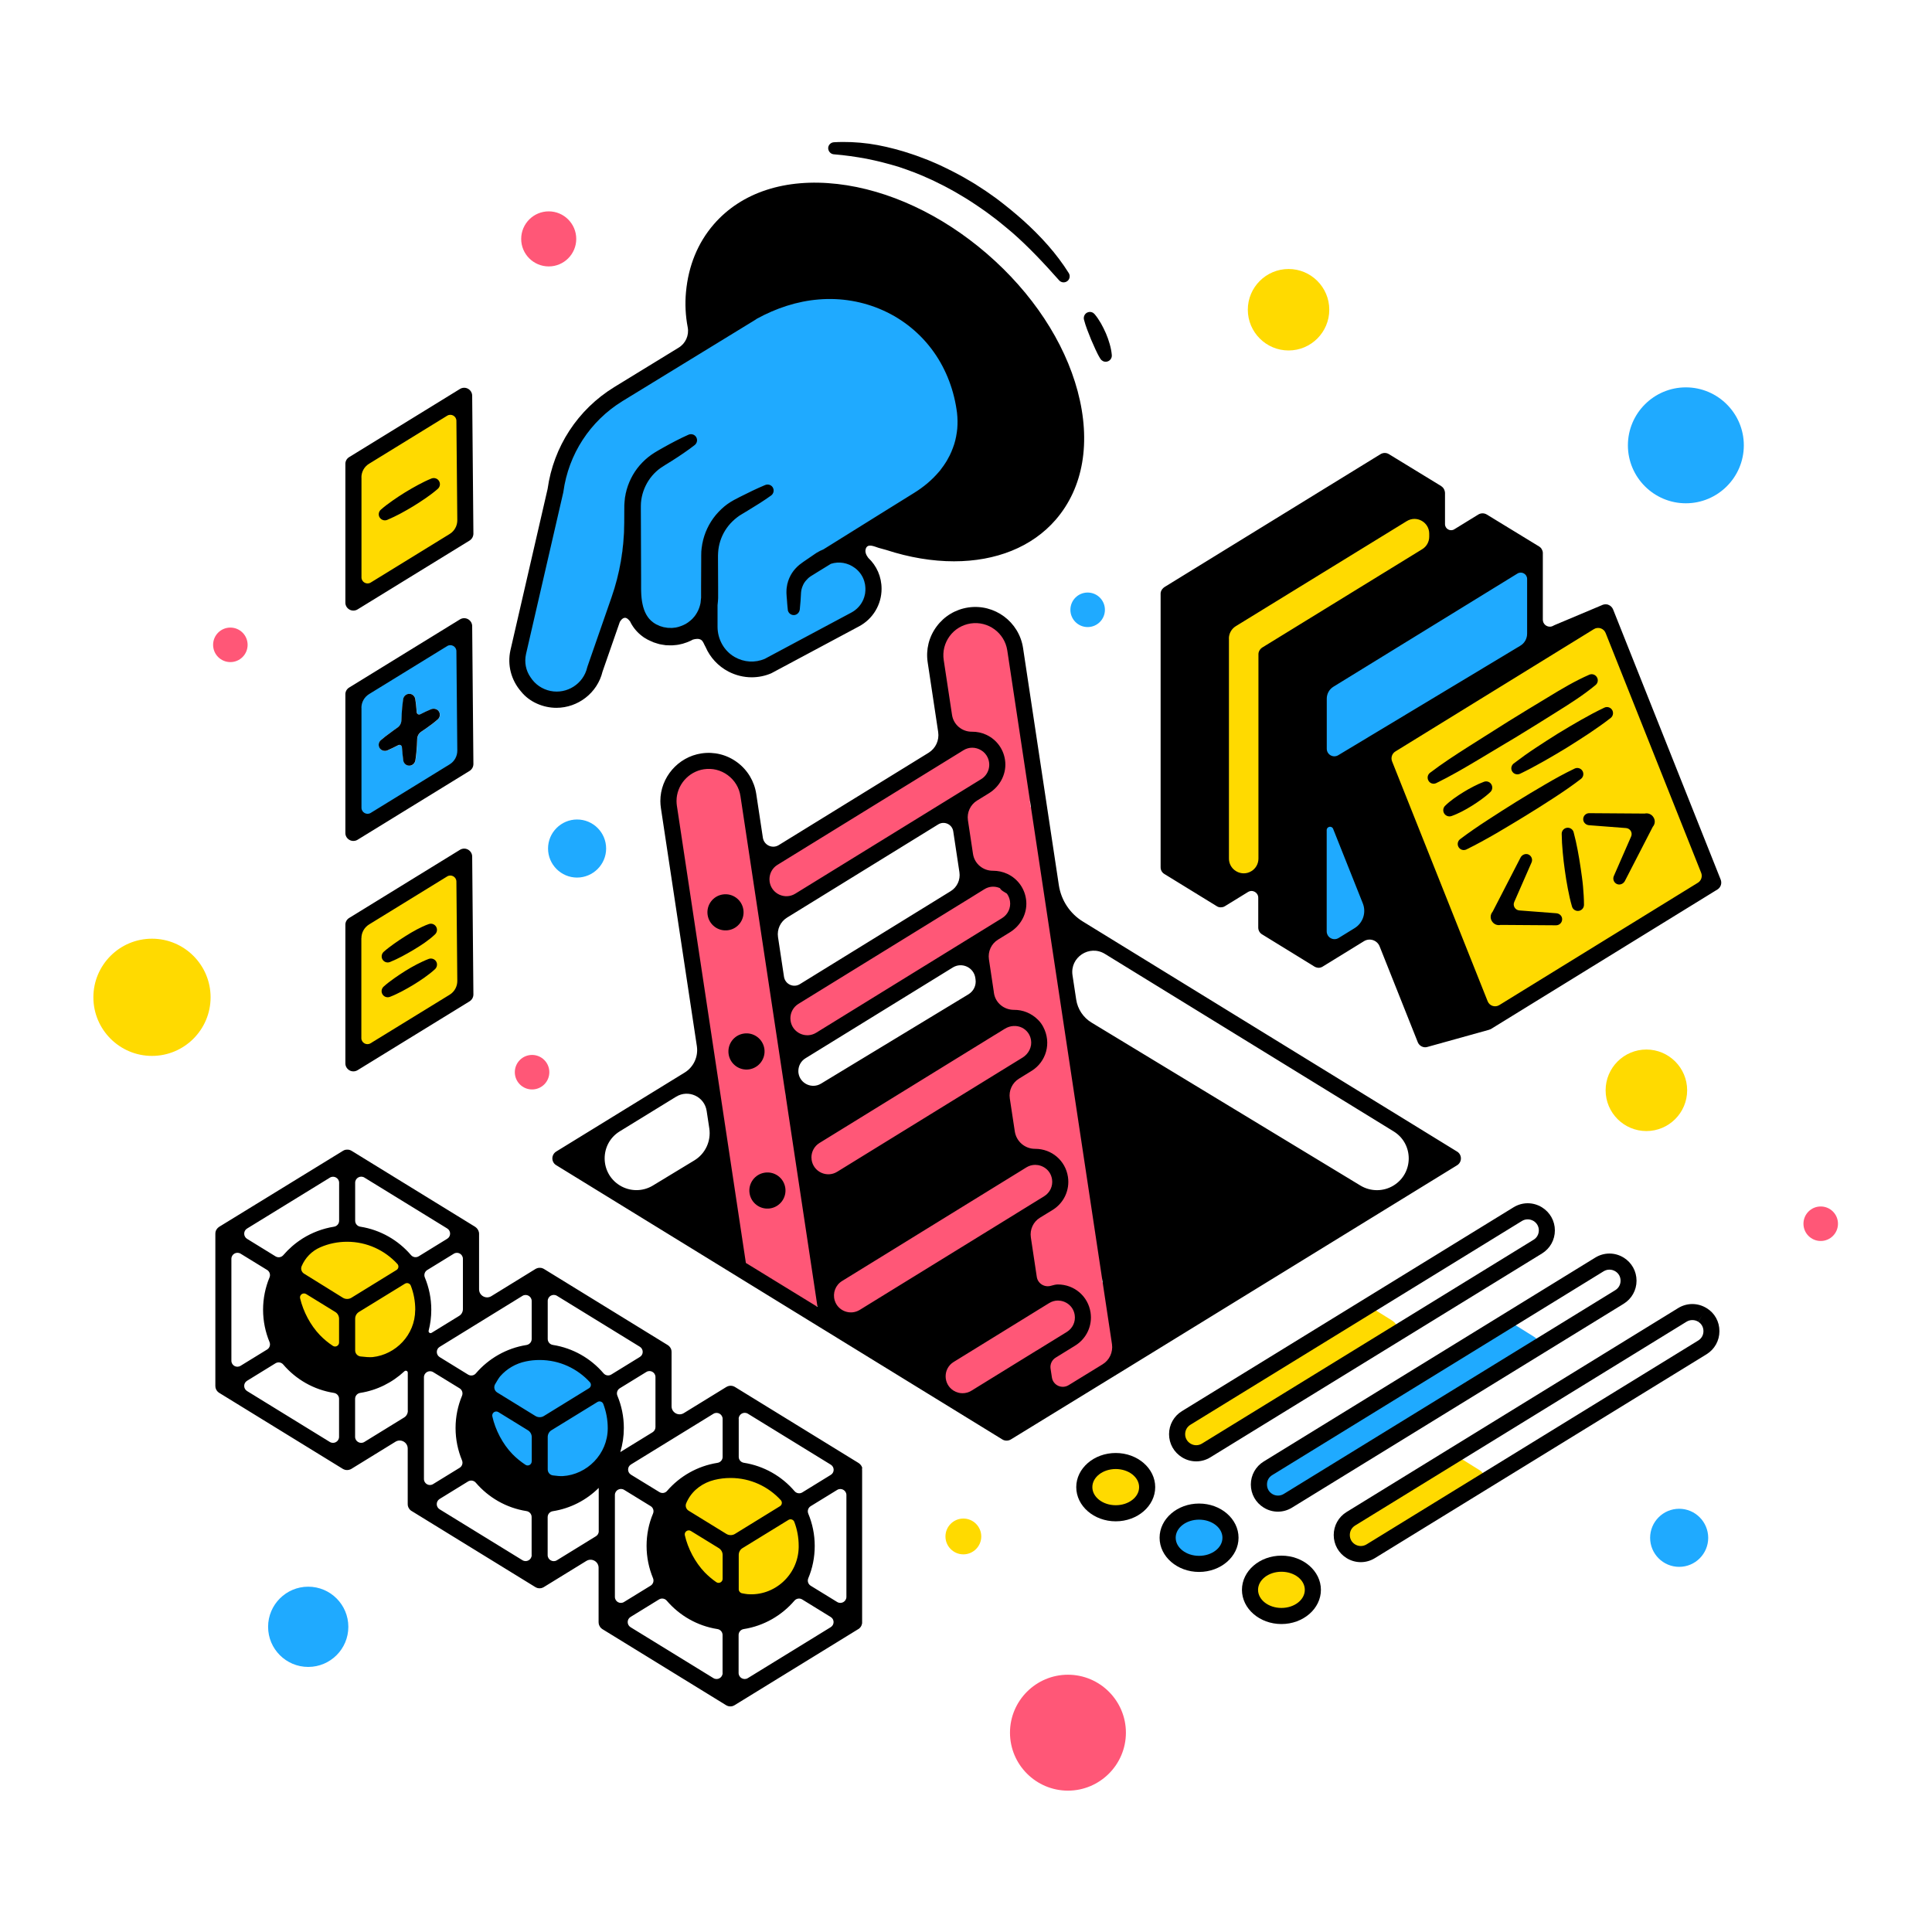 <?xml version="1.0" encoding="UTF-8"?><svg width="400" height="400" viewBox="0 0 400 400" fill="none" xmlns="http://www.w3.org/2000/svg">
<path d="M376.96 249.787C374.986 249.787 373.386 251.387 373.386 253.36C373.386 255.333 374.986 256.933 376.96 256.933C378.933 256.933 380.533 255.333 380.533 253.36C380.533 251.387 378.933 249.787 376.96 249.787Z" fill="#FF5777"/>
<path d="M196.947 148.027C197.267 150.107 199.04 151.613 201.173 151.613C201.187 151.613 201.2 151.613 201.227 151.613C202.213 151.6 203.213 151.813 204.12 152.24C206.333 153.267 207.813 155.413 207.987 157.84C208.173 160.333 206.893 162.733 204.667 164.107L202.2 165.627C200.76 166.52 199.987 168.173 200.24 169.84L201.293 176.827C201.613 178.907 203.387 180.413 205.52 180.413C205.533 180.413 205.547 180.413 205.56 180.413C205.587 180.413 205.6 180.413 205.627 180.413C206.613 180.413 207.56 180.627 208.453 181.04C210.653 182.067 212.133 184.213 212.32 186.64C212.507 189.133 211.227 191.533 209 192.907L206.533 194.427C205.093 195.32 204.32 196.973 204.573 198.64L205.587 205.387C205.587 205.4 205.587 205.413 205.587 205.427L205.613 205.627C205.92 207.707 207.733 209.213 209.907 209.213C209.933 209.213 209.947 209.213 209.973 209.213C211.76 209.213 213.48 209.933 214.787 211.24C215.213 211.667 215.56 212.147 215.84 212.667C217.547 215.88 216.533 219.733 213.48 221.613L210.867 223.227C209.427 224.12 208.653 225.773 208.907 227.44L209.947 234.307C210.267 236.413 212.12 238 214.253 238C214.253 238 214.253 238 214.267 238H214.307C217.653 238 220.44 240.4 220.947 243.707C221.347 246.373 220.133 249 217.84 250.413L215.227 252.013C213.787 252.907 213.013 254.56 213.267 256.227L214.493 264.387C214.6 265.08 215 265.693 215.587 266.067C216.187 266.453 216.933 266.547 217.627 266.347C218.213 266.173 218.667 266.08 219 266.08C222.347 266.08 225.133 268.48 225.64 271.787C226.04 274.453 224.827 277.08 222.533 278.493L218.493 280.987C217.667 281.493 217.227 282.44 217.373 283.4L217.653 285.227C217.773 286.027 218.293 286.72 219.027 287.053C219.347 287.2 219.693 287.28 220.04 287.28C220.48 287.28 220.92 287.16 221.307 286.92L228.347 282.587C229.813 281.68 230.587 280 230.333 278.293L228.427 265.627L228.413 265.56L228.36 265.533C228.293 265.493 228.227 265.467 228.173 265.44C228.2 265.12 228.213 264.773 228.24 264.4V264.387L213.573 167.227L213.56 167.147L213.493 167.12C213.44 167.107 213.4 167.08 213.347 167.067L213.227 165.96C213.267 165.88 213.293 165.787 213.333 165.693L213.347 165.667L208.667 134.64C208.107 130.933 204.64 128.387 200.933 128.933C199.147 129.2 197.56 130.16 196.493 131.613C195.413 133.08 194.973 134.867 195.24 136.653L196.947 148.027Z" fill="#FF5777"/>
<path d="M163.227 229.72C163.227 229.707 163.227 229.707 163.227 229.693L162.853 227.187L162.787 227.16C162.76 227.147 162.733 227.133 162.707 227.12C162.68 226.653 162.653 226.147 162.613 225.587L153.453 164.853C153.187 163.067 152.227 161.48 150.773 160.4C149.32 159.32 147.52 158.88 145.733 159.147C142.44 159.64 139.96 162.52 139.96 165.84C139.96 166.173 139.987 166.52 140.04 166.867L154.32 261.493L154.333 261.56L168.84 270.48L168.893 270.507L168.947 270.493C169.067 270.467 169.187 270.427 169.293 270.373L169.387 270.333L168.747 266.04L163.227 229.72Z" fill="#FF5777"/>
<path d="M208.573 184.933L208.56 184.907L207.627 184.333C207.413 184.2 207.253 184.027 207.12 183.8L207.093 183.76L207.053 183.747C205.96 183.28 204.747 183.373 203.733 184L201.573 185.333L165.24 207.733C164.16 208.4 163.507 209.56 163.507 210.827C163.507 211.013 163.52 211.187 163.547 211.36C163.733 212.573 164.507 213.6 165.613 214.12C166.107 214.347 166.627 214.467 167.147 214.467C167.813 214.467 168.467 214.28 169.053 213.933L207.547 190.2C208.787 189.44 209.453 188.013 209.24 186.56C209.147 185.973 208.92 185.413 208.573 184.933Z" fill="#FF5777"/>
<path d="M161.28 185.333C161.773 185.56 162.293 185.667 162.8 185.667C163.467 185.667 164.12 185.48 164.707 185.12L203.187 161.4C204.773 160.427 205.36 158.467 204.573 156.747C204.293 156.12 203.8 155.573 203.2 155.213C201.987 154.48 200.56 154.467 199.36 155.2L160.893 178.933C159.813 179.6 159.16 180.76 159.16 182.04C159.16 182.227 159.173 182.4 159.2 182.587C159.4 183.787 160.173 184.827 161.28 185.333Z" fill="#FF5777"/>
<path d="M216.24 247.787C217.48 247.027 218.146 245.6 217.933 244.147C217.626 242.107 215.88 241.053 214.32 241.053C213.666 241.053 213 241.24 212.426 241.6L210.346 242.88C210.333 242.88 210.333 242.893 210.32 242.893L174.253 265.12C172.853 265.987 172.2 267.693 172.68 269.267C173 270.36 173.8 271.213 174.866 271.613C175.293 271.773 175.733 271.853 176.16 271.853C176.826 271.853 177.48 271.667 178.066 271.307L210.386 251.387L216.24 247.787Z" fill="#FF5777"/>
<path d="M206.04 222.6C206.053 222.587 206.067 222.587 206.067 222.573L211.787 219.053C213.107 218.24 213.813 216.72 213.56 215.267C213.373 214.12 212.667 213.173 211.627 212.653C210.507 212.08 209.093 212.16 207.96 212.867L206 214.08H205.973L205.947 214.107L169.587 236.533C168.52 237.187 167.853 238.373 167.853 239.627C167.853 239.787 167.867 239.96 167.893 240.173C168.08 241.387 168.853 242.413 169.96 242.933C170.453 243.16 170.973 243.267 171.493 243.267C172.16 243.267 172.813 243.08 173.4 242.72L206.04 222.6Z" fill="#FF5777"/>
<path d="M214.693 279.72L220.933 275.88C222.173 275.107 222.84 273.68 222.627 272.24C222.32 270.2 220.573 269.147 219.013 269.147C218.347 269.147 217.693 269.333 217.12 269.693L214.6 271.24L214.573 271.253L197.373 281.853C196.293 282.52 195.64 283.68 195.64 284.947C195.64 286.213 196.293 287.373 197.373 288.04C197.96 288.4 198.613 288.587 199.28 288.587C199.933 288.587 200.6 288.4 201.187 288.04L214.64 279.747C214.667 279.747 214.68 279.733 214.693 279.72Z" fill="#FF5777"/>
<path d="M221.107 346.733C214.493 346.733 209.107 352.12 209.107 358.733C209.107 365.347 214.493 370.733 221.107 370.733C227.72 370.733 233.107 365.347 233.107 358.733C233.107 352.12 227.72 346.733 221.107 346.733Z" fill="#FF5777"/>
<path d="M113.613 43.76C110.466 43.76 107.906 46.32 107.906 49.467C107.906 52.613 110.466 55.16 113.613 55.16C116.76 55.16 119.306 52.6 119.306 49.467C119.306 46.32 116.746 43.76 113.613 43.76Z" fill="#FF5777"/>
<path d="M110.16 218.413C108.187 218.413 106.587 220.013 106.587 221.987C106.587 223.96 108.187 225.56 110.16 225.56C112.133 225.56 113.733 223.96 113.733 221.987C113.733 220.013 112.133 218.413 110.16 218.413Z" fill="#FF5777"/>
<path d="M47.693 129.933C45.72 129.933 44.12 131.533 44.12 133.507C44.12 135.48 45.72 137.08 47.693 137.08C49.666 137.08 51.267 135.48 51.267 133.507C51.267 131.533 49.666 129.933 47.693 129.933Z" fill="#FF5777"/>
<path d="M225.187 122.68C223.213 122.68 221.613 124.28 221.613 126.254C221.613 128.227 223.213 129.827 225.187 129.827C227.16 129.827 228.76 128.227 228.76 126.254C228.76 124.28 227.16 122.68 225.187 122.68Z" fill="#1FAAFF"/>
<path d="M349.04 80.2C342.427 80.2 337.04 85.587 337.04 92.2C337.04 98.814 342.427 104.2 349.04 104.2C355.653 104.2 361.04 98.814 361.04 92.2C361.04 85.587 355.653 80.2 349.04 80.2Z" fill="#1FAAFF"/>
<path d="M347.653 312.374C344.347 312.374 341.64 315.067 341.64 318.387C341.64 321.707 344.333 324.4 347.653 324.4C350.973 324.4 353.667 321.707 353.667 318.387C353.653 315.067 350.96 312.374 347.653 312.374Z" fill="#1FAAFF"/>
<path d="M317.533 276.72L313.693 274.32L263.32 305.307C262.587 305.76 262.173 306.507 262.173 307.36C262.173 308.213 262.587 308.973 263.32 309.413C263.707 309.653 264.147 309.773 264.587 309.773C265.027 309.773 265.467 309.653 265.853 309.413L318.04 277.333L318.187 277.24L318.067 277.12C317.907 276.973 317.733 276.84 317.533 276.72Z" fill="#1FAAFF"/>
<path d="M248.253 314.493C245.507 314.493 243.28 316.24 243.28 318.373C243.28 320.52 245.52 322.253 248.253 322.253C251 322.253 253.227 320.507 253.227 318.373C253.24 316.24 251 314.493 248.253 314.493Z" fill="#1FAAFF"/>
<path d="M193.413 72.76C190.76 69.027 187.133 66.04 182.92 64.147C178.76 62.253 174.12 61.467 169.493 61.853C165.16 62.2 160.827 63.547 156.613 65.867L156.587 65.88C156.507 65.947 156.44 66 156.36 66.053L128.787 82.933C122.053 87.08 117.573 93.96 116.507 101.8L116.48 101.947L108.773 135.4C108.4 137.12 108.733 138.893 109.693 140.373C110.667 141.867 112.147 142.88 113.88 143.24C114.32 143.333 114.773 143.373 115.213 143.373C118.213 143.373 120.947 141.293 121.653 138.28C121.667 138.24 121.667 138.213 121.68 138.173L121.693 138.093L126.667 123.787C127.533 121.293 128.187 118.72 128.627 116.147C129.067 113.547 129.293 110.907 129.307 108.293L129.32 105.427C129.32 104.8 129.333 104.293 129.373 103.867C129.413 103.347 129.493 102.827 129.613 102.267C130.067 100.133 131.067 98.133 132.467 96.493C133.173 95.667 133.987 94.933 134.867 94.32C135.547 93.84 136.16 93.507 136.747 93.173C136.973 93.04 137.2 92.92 137.427 92.787C138.787 92.027 140.587 91.053 142.493 90.2C143 89.973 143.613 90.133 143.907 90.573C144.253 91.08 144.147 91.733 143.68 92.107C142.36 93.133 140.907 94.133 138.96 95.36C138.68 95.533 138.387 95.72 138.107 95.893C137.56 96.227 137.053 96.533 136.653 96.827C135.973 97.307 135.36 97.88 134.827 98.507C133.76 99.76 133.027 101.28 132.68 102.92C132.587 103.373 132.533 103.773 132.507 104.147C132.467 104.573 132.467 104.933 132.467 105.44L132.48 108.307L132.52 119.773L132.533 121.92L132.547 122.587C132.573 123.52 132.667 124.387 132.827 125.147C133.2 126.893 133.947 128.187 135.04 128.987L135.267 129.147L135.36 129.2C135.4 129.227 135.453 129.253 135.507 129.28C135.547 129.307 135.587 129.333 135.627 129.347C135.667 129.373 135.707 129.4 135.747 129.413L136.013 129.533L136.52 129.773L137.333 130.027C137.4 130.04 137.467 130.053 137.533 130.067C137.56 130.067 137.6 130.08 137.627 130.08L138.173 130.173L138.747 130.187C138.787 130.187 138.827 130.187 138.88 130.187C138.933 130.187 138.973 130.187 139.027 130.187L139.307 130.147C140.133 130.12 140.907 129.813 141.493 129.56C142.253 129.227 142.893 128.693 143.36 128.267L143.373 128.253C143.453 128.16 143.52 128.08 143.6 127.987C143.773 127.8 143.947 127.6 144.08 127.373C144.12 127.32 144.16 127.267 144.2 127.2C144.267 127.107 144.347 127 144.387 126.893L144.64 126.387C144.987 125.56 145.16 124.853 145.173 124.2L145.213 123.773L145.253 115L145.28 114.187L145.36 113.373C145.387 113.187 145.427 112.987 145.453 112.8C145.467 112.72 145.48 112.64 145.493 112.573C145.907 110.44 146.867 108.427 148.24 106.733C148.96 105.867 149.747 105.12 150.6 104.507L151.267 104.053L151.973 103.64C152.253 103.48 152.533 103.347 152.8 103.2C152.947 103.12 153.093 103.053 153.24 102.973C154.84 102.16 156.56 101.307 158.387 100.547C158.907 100.333 159.507 100.507 159.8 100.96C160.12 101.467 160 102.147 159.52 102.493C157.92 103.64 156.253 104.667 154.707 105.613L153.48 106.347L152.947 106.68L152.44 107.04C151.76 107.56 151.16 108.133 150.667 108.76C149.627 110.04 148.92 111.573 148.613 113.2C148.6 113.28 148.587 113.36 148.573 113.44C148.547 113.56 148.533 113.68 148.52 113.8L148.467 114.413L148.44 115.027L148.467 121.467L148.48 123.787L148.44 124.44C148.427 124.68 148.413 124.92 148.36 125.24V129.72C148.36 132.4 149.76 134.853 152 136.12C153.987 137.24 156.227 137.373 158.32 136.507L176.28 126.907C178.667 125.627 179.787 122.907 179 120.28C178.667 119.173 177.973 118.187 177.053 117.493C175.547 116.36 173.68 116.04 171.933 116.6L169.173 118.293L167.693 119.213C167.333 119.44 167 119.747 166.693 120.12C166.413 120.453 166.173 120.853 166 121.28C165.827 121.693 165.707 122.147 165.667 122.613L165.547 124.387C165.507 124.92 165.467 125.507 165.4 126.16C165.333 126.747 164.867 127.2 164.307 127.213C163.72 127.227 163.227 126.8 163.16 126.213C163.107 125.64 163.04 125.013 163 124.387L162.933 123.48L162.893 122.8V122.52C162.88 121.013 163.387 119.507 164.307 118.28C164.8 117.653 165.347 117.12 165.96 116.693C166.04 116.64 166.12 116.587 166.187 116.547L166.253 116.507V116.493L169.013 114.6C169.027 114.587 169.04 114.587 169.053 114.573C169.067 114.573 169.067 114.56 169.08 114.547C169.507 114.28 169.973 114.053 170.467 113.853L170.653 113.733L183.04 106.013L189.24 102.16C191.253 100.92 192.987 99.453 194.4 97.8C194.56 97.627 194.707 97.44 194.84 97.267L194.933 97.147C194.947 97.12 194.973 97.093 195 97.067C195.013 97.04 195.04 97.013 195.053 96.987L195.08 96.96V96.92C195.093 96.92 195.093 96.907 195.107 96.907L195.12 96.893L195.133 96.88C195.227 96.76 195.333 96.613 195.44 96.467C195.52 96.333 195.613 96.213 195.693 96.08C195.907 95.747 196.133 95.413 196.32 95.053C196.827 94.2 197.24 93.24 197.64 92.027C197.947 91.093 198.147 90.067 198.293 88.8C198.387 87.653 198.36 86.547 198.24 85.507C197.707 80.827 196.027 76.413 193.413 72.76Z" fill="#1FAAFF"/>
<path d="M109.347 295.987L103.24 292.227C102.907 292.013 102.493 292.04 102.173 292.267C101.853 292.493 101.707 292.88 101.8 293.267C102.453 296.173 103.973 299.027 105.973 301.107C106.773 301.947 107.707 302.707 108.707 303.373C108.867 303.48 109.053 303.533 109.24 303.533C109.4 303.533 109.56 303.493 109.707 303.413C110.027 303.24 110.213 302.92 110.213 302.56V297.507C110.213 296.893 109.88 296.307 109.347 295.987Z" fill="#1FAAFF"/>
<path d="M122.013 287.547C122.267 287.4 122.427 287.147 122.467 286.853C122.507 286.573 122.413 286.28 122.227 286.067C120.907 284.627 119.333 283.48 117.56 282.68C115.72 281.853 113.76 281.427 111.72 281.427C110.733 281.427 109.76 281.533 108.827 281.72C106.733 282.147 104.827 283.267 103.453 284.84C103.173 285.16 102.707 285.92 102.36 286.533C102 287.187 102.2 288 102.84 288.387L110.773 293.267C111.067 293.44 111.387 293.533 111.72 293.533C112.04 293.533 112.373 293.44 112.653 293.267L122.013 287.547Z" fill="#1FAAFF"/>
<path d="M124.453 290.053C124.173 289.96 123.88 289.987 123.627 290.147L114.12 295.987C113.6 296.307 113.267 296.893 113.267 297.52V304.227C113.267 304.92 113.787 305.507 114.467 305.6C115.04 305.667 115.787 305.747 116.28 305.747C116.36 305.747 116.427 305.747 116.48 305.747C118.987 305.6 121.347 304.507 123.12 302.653C124.933 300.773 125.933 298.32 125.947 295.733V295.653C125.947 293.92 125.64 292.227 125.027 290.613C124.933 290.347 124.72 290.147 124.453 290.053Z" fill="#1FAAFF"/>
<path d="M125.493 175.68C125.493 172.36 122.8 169.667 119.48 169.667C116.173 169.667 113.467 172.36 113.467 175.68C113.467 178.987 116.16 181.693 119.48 181.693C122.787 181.68 125.493 178.987 125.493 175.68Z" fill="#1FAAFF"/>
<path d="M94.613 134.813C94.613 134.307 94.347 133.867 93.907 133.613C93.467 133.373 92.947 133.387 92.52 133.64L76.347 143.587C75.32 144.227 74.693 145.333 74.693 146.533V167.227C74.693 167.733 74.96 168.187 75.4 168.427C75.613 168.547 75.84 168.6 76.08 168.6C76.333 168.6 76.573 168.533 76.8 168.4L93.147 158.347C94.173 157.72 94.8 156.573 94.8 155.373L94.613 134.813ZM78.853 153.24C79.52 152.667 80.213 152.147 80.907 151.64C81.133 151.467 81.36 151.293 81.6 151.133C81.827 150.973 82.053 150.813 82.28 150.653C82.787 150.307 83.107 149.747 83.133 149.133C83.147 148.72 83.16 148.307 83.187 147.893C83.24 146.853 83.333 145.8 83.493 144.76C83.6 144.093 84.187 143.587 84.853 143.653C85.453 143.707 85.907 144.16 86 144.707C86.12 145.44 86.2 146.173 86.253 146.907C86.267 147.04 86.267 147.24 86.293 147.453C86.32 147.813 86.707 148.04 87.027 147.88C87.027 147.88 87.027 147.88 87.04 147.88C87.76 147.507 88.493 147.147 89.267 146.84C89.893 146.587 90.653 146.8 90.96 147.413C91.227 147.947 91.08 148.573 90.667 148.933C89.88 149.627 89.053 150.24 88.213 150.827C87.893 151.053 87.573 151.267 87.253 151.48C86.733 151.827 86.413 152.4 86.4 153.027C86.387 153.453 86.373 153.867 86.347 154.293C86.293 155.333 86.2 156.387 86.027 157.427C85.92 158.08 85.333 158.587 84.667 158.533C84.067 158.48 83.613 158.027 83.52 157.48C83.413 156.773 83.307 155.507 83.24 154.693C83.213 154.333 82.827 154.12 82.507 154.28C81.84 154.627 80.827 155.12 80.227 155.373C79.613 155.627 78.88 155.387 78.573 154.787C78.28 154.24 78.44 153.613 78.853 153.24Z" fill="#1FAAFF"/>
<path d="M63.813 328.507C59.24 328.507 55.507 332.227 55.507 336.814C55.507 341.4 59.227 345.12 63.813 345.12C68.4 345.12 72.12 341.4 72.12 336.814C72.12 332.227 68.4 328.507 63.813 328.507Z" fill="#1FAAFF"/>
<path d="M275.453 194.347C275.72 194.493 276.013 194.573 276.307 194.573C276.627 194.573 276.933 194.48 277.227 194.307L280.52 192.28C282.333 191.16 283.08 188.92 282.293 186.947L276.16 171.547C275.987 171.107 275.573 170.973 275.24 171.04C274.907 171.107 274.573 171.387 274.573 171.853V192.8C274.56 193.467 274.893 194.04 275.453 194.347Z" fill="#1FAAFF"/>
<path d="M275.413 156.494C275.68 156.64 275.96 156.72 276.253 156.72C276.56 156.72 276.853 156.64 277.133 156.48L314.827 133.814C315.733 133.267 316.307 132.267 316.307 131.2V119.867C316.307 119.334 316.027 118.867 315.573 118.614C315.107 118.36 314.56 118.36 314.107 118.64L276 142.067C275.107 142.614 274.547 143.614 274.547 144.654V155.014C274.56 155.64 274.88 156.187 275.413 156.494Z" fill="#1FAAFF"/>
<path d="M306.307 304.373C305.093 303.613 303.893 302.867 302.68 302.107L302.613 302.067H302.467L280.4 315.64C279.627 316.12 279.187 316.907 279.187 317.813C279.187 318.72 279.627 319.507 280.4 319.987C280.8 320.227 281.267 320.36 281.733 320.36C282.2 320.36 282.667 320.227 283.067 319.987L307.173 305.16L306.96 304.92C306.787 304.707 306.56 304.533 306.307 304.373Z" fill="#FFDA00"/>
<path d="M289.027 274.173C288.813 273.867 288.52 273.6 288.173 273.373C287.053 272.68 285.933 271.973 284.813 271.28L284.667 271.187L246.307 294.773C245.533 295.24 245.093 296.04 245.093 296.947C245.093 297.853 245.533 298.64 246.307 299.107C246.72 299.36 247.187 299.493 247.653 299.493C248.12 299.493 248.587 299.36 248.987 299.12L289.187 274.413L289.027 274.173Z" fill="#FFDA00"/>
<path d="M266.787 72.56C271.44 72.56 275.213 68.773 275.213 64.12C275.213 59.467 271.427 55.693 266.787 55.693C262.133 55.693 258.347 59.48 258.347 64.12C258.347 68.773 262.133 72.56 266.787 72.56Z" fill="#FFDA00"/>
<path d="M265.307 325.147C262.493 325.147 260.2 326.947 260.2 329.16C260.2 331.373 262.493 333.173 265.307 333.173C268.12 333.173 270.413 331.373 270.413 329.16C270.413 326.947 268.133 325.147 265.307 325.147Z" fill="#FFDA00"/>
<path d="M231 303.893C228.187 303.893 225.88 305.693 225.88 307.907C225.88 310.12 228.173 311.92 231 311.92C233.827 311.92 236.107 310.12 236.107 307.907C236.12 305.68 233.827 303.893 231 303.893Z" fill="#FFDA00"/>
<path d="M31.467 194.347C24.773 194.347 19.333 199.787 19.333 206.48C19.333 213.173 24.773 218.613 31.467 218.613C38.16 218.613 43.6 213.173 43.6 206.48C43.6 199.787 38.16 194.347 31.467 194.347Z" fill="#FFDA00"/>
<path d="M340.867 217.293C336.213 217.293 332.427 221.08 332.427 225.733C332.427 230.387 336.213 234.173 340.867 234.173C345.52 234.173 349.307 230.387 349.307 225.733C349.307 221.08 345.52 217.293 340.867 217.293Z" fill="#FFDA00"/>
<path d="M199.453 314.4C197.413 314.4 195.747 316.067 195.747 318.107C195.747 320.147 197.413 321.813 199.453 321.813C201.493 321.813 203.16 320.147 203.16 318.107C203.16 316.067 201.493 314.4 199.453 314.4Z" fill="#FFDA00"/>
<path d="M69.56 271.4L63.533 267.693C63.147 267.453 62.68 267.48 62.306 267.747C61.947 268.013 61.786 268.44 61.893 268.867C62.573 271.747 64.093 274.56 66.067 276.613C66.867 277.453 67.787 278.2 68.787 278.867C68.973 278.987 69.173 279.053 69.386 279.053C69.573 279.053 69.746 279.013 69.906 278.92C70.266 278.72 70.48 278.36 70.48 277.96V273.053C70.466 272.373 70.12 271.747 69.56 271.4Z" fill="#FFDA00"/>
<path d="M82.227 263.173C82.507 263 82.693 262.707 82.747 262.387C82.787 262.067 82.693 261.733 82.467 261.493C79.747 258.52 75.88 256.813 71.88 256.813C69.907 256.813 68 257.213 66.213 257.987C64.427 258.76 63 260.187 62.227 262.027C61.933 262.72 62.187 263.507 62.827 263.907L70.88 268.907C71.187 269.093 71.533 269.2 71.893 269.2C72.253 269.2 72.6 269.107 72.907 268.907L82.227 263.173Z" fill="#FFDA00"/>
<path d="M84.627 265.453C84.32 265.347 83.973 265.387 83.693 265.56L74.187 271.4C73.613 271.747 73.267 272.373 73.267 273.04V279.613C73.267 280.373 73.84 281.027 74.6 281.12C75.2 281.187 76.04 281.267 76.68 281.267C76.867 281.267 77.027 281.267 77.147 281.253C79.573 280.987 81.84 279.853 83.52 278.04C85.24 276.187 86.2 273.787 86.213 271.267V271.187C86.213 269.427 85.893 267.72 85.28 266.107C85.173 265.787 84.933 265.547 84.627 265.453Z" fill="#FFDA00"/>
<path d="M148.947 320.28L143.173 316.733C142.787 316.493 142.32 316.52 141.947 316.787C141.587 317.053 141.427 317.48 141.52 317.907C142.187 320.8 143.72 323.64 145.707 325.72C146.453 326.493 147.267 327.187 148.147 327.787C148.333 327.92 148.547 327.987 148.76 327.987C148.933 327.987 149.107 327.947 149.267 327.853C149.627 327.667 149.853 327.293 149.853 326.88V321.933C149.867 321.267 149.52 320.64 148.947 320.28Z" fill="#FFDA00"/>
<path d="M161.613 312.067C161.893 311.893 162.08 311.6 162.133 311.28C162.173 310.96 162.08 310.64 161.853 310.4C159.133 307.427 155.28 305.72 151.267 305.72C150.12 305.72 148.96 305.853 147.84 306.133C145.347 306.747 143.28 308.307 142.173 310.387C142.04 310.627 141.92 310.893 141.8 311.187C141.547 311.853 141.813 312.627 142.427 313L150.253 317.813C150.56 318 150.907 318.107 151.267 318.107C151.627 318.107 151.973 318.013 152.28 317.813L161.613 312.067Z" fill="#FFDA00"/>
<path d="M164.027 314.333C163.72 314.227 163.373 314.267 163.093 314.44L153.587 320.28C153.027 320.627 152.667 321.267 152.667 321.92V329.04C152.667 329.56 153.04 330.013 153.547 330.12C154.093 330.227 154.48 330.28 154.733 330.307C154.987 330.333 155.253 330.333 155.507 330.333C157.987 330.333 160.387 329.4 162.253 327.72C164.36 325.813 165.56 323.2 165.613 320.373C165.613 320.267 165.613 320.16 165.613 320.053C165.613 318.307 165.293 316.587 164.68 314.96C164.573 314.68 164.333 314.44 164.027 314.333Z" fill="#FFDA00"/>
<path d="M257.48 181.08C258.093 181.08 258.68 180.907 259.213 180.587C260.2 179.973 260.8 178.92 260.8 177.76V135.493C260.8 135.48 260.8 135.453 260.8 135.44C260.8 135.413 260.8 135.4 260.8 135.387C260.8 135.333 260.813 135.267 260.827 135.2C260.827 135.187 260.827 135.173 260.827 135.16V135.147C260.84 135.067 260.867 135 260.907 134.933L260.92 134.92C260.92 134.907 260.933 134.907 260.933 134.893C260.973 134.827 261 134.773 261.027 134.72L261.04 134.707C261.04 134.693 261.053 134.68 261.067 134.667C261.107 134.6 261.16 134.547 261.227 134.48C261.227 134.48 261.24 134.467 261.253 134.453C261.293 134.413 261.36 134.36 261.427 134.32L261.453 134.307L294.573 113.947C295.547 113.347 296.16 112.253 296.16 111.12V110.507C296.16 109.28 295.52 108.2 294.453 107.6C293.387 107 292.133 107.027 291.093 107.667L255.733 129.413C254.76 130.013 254.16 131.08 254.16 132.213V177.747C254.16 179.587 255.653 181.08 257.48 181.08Z" fill="#FFDA00"/>
<path d="M352.32 180.68L332.533 131.013C332.333 130.52 331.933 130.133 331.427 129.973C330.92 129.8 330.373 129.867 329.92 130.147L288.8 155.48C288.053 155.933 287.747 156.867 288.067 157.68L307.853 207.347C307.947 207.56 308.067 207.76 308.227 207.92C308.253 207.947 308.28 207.973 308.293 207.987C308.373 208.053 308.453 208.12 308.533 208.173C308.827 208.373 309.173 208.467 309.533 208.467C309.653 208.467 309.76 208.453 309.867 208.44C310.08 208.4 310.28 208.32 310.467 208.2L351.587 182.867C352.347 182.413 352.653 181.493 352.32 180.68ZM334.24 181.44L337.827 173.24C338.013 172.827 337.973 172.36 337.747 171.973C337.507 171.587 337.12 171.333 336.667 171.307L329.013 170.72C328.4 170.68 327.92 170.187 327.92 169.613C327.92 169.32 328.027 169.04 328.24 168.827C328.453 168.613 328.733 168.493 329.027 168.493L340.507 168.573H340.52H340.533C340.853 168.493 341.187 168.533 341.48 168.653C341.76 168.773 342 168.973 342.16 169.24C342.333 169.493 342.427 169.8 342.427 170.12C342.427 170.48 342.293 170.827 342.04 171.107L342.027 171.12L336.24 182.347C335.96 182.893 335.32 183.147 334.787 182.92C334.507 182.8 334.293 182.587 334.187 182.307C334.107 182.013 334.12 181.707 334.24 181.44ZM299.28 166.933C299.773 166.44 300.36 165.96 301.107 165.413C301.787 164.92 302.44 164.493 303.067 164.107C303.24 164 303.4 163.907 303.573 163.8C303.747 163.707 303.907 163.6 304.093 163.507C304.267 163.4 304.453 163.307 304.613 163.227C304.787 163.133 304.96 163.04 305.133 162.947C305.707 162.653 306.48 162.28 307.293 161.987C307.893 161.773 308.547 162.08 308.76 162.68C308.92 163.107 308.8 163.573 308.48 163.893C307.853 164.493 307.2 164.987 306.64 165.4C306.013 165.853 305.36 166.293 304.68 166.72C304.08 167.107 303.4 167.493 302.627 167.893C301.8 168.32 301.12 168.613 300.453 168.84C299.853 169.04 299.2 168.72 299 168.12C298.853 167.707 298.96 167.24 299.28 166.933ZM295.747 161.347C295.747 161.333 295.733 161.307 295.733 161.293C295.733 161.28 295.72 161.267 295.72 161.24C295.72 161.227 295.707 161.2 295.707 161.187C295.707 161.16 295.693 161.12 295.693 161.093V161.053C295.693 161.013 295.693 160.987 295.693 160.96V160.947C295.693 160.933 295.693 160.933 295.693 160.92V160.907C295.693 160.867 295.707 160.827 295.72 160.773C295.72 160.76 295.72 160.76 295.733 160.747C295.747 160.72 295.747 160.68 295.76 160.653C295.787 160.56 295.84 160.48 295.893 160.387C295.907 160.373 295.907 160.36 295.92 160.347C295.973 160.267 296.053 160.187 296.133 160.133C298.773 158.12 301.533 156.333 304.147 154.68C306.92 152.92 309.667 151.173 312.333 149.507C314.587 148.107 317.573 146.267 320.6 144.467C323.373 142.773 326.12 141.133 329.093 139.827C329.24 139.76 329.4 139.733 329.547 139.733C329.987 139.733 330.4 139.987 330.587 140.413C330.787 140.867 330.667 141.413 330.28 141.733C327.8 143.787 325.093 145.507 322.32 147.24C319.96 148.747 317.347 150.36 314.093 152.347C311.24 154.08 308.453 155.747 305.787 157.32C303.147 158.907 300.307 160.573 297.32 162.027C296.76 162.293 296.093 162.067 295.827 161.507C295.787 161.453 295.76 161.4 295.747 161.347ZM333.387 148.547C332.12 149.533 330.693 150.547 328.907 151.76C327.48 152.72 325.96 153.693 324.28 154.733C322.667 155.72 321.067 156.653 319.533 157.533C317.693 158.573 316.133 159.387 314.653 160.107C314.387 160.24 314.08 160.253 313.8 160.16C313.52 160.067 313.293 159.853 313.16 159.587C312.933 159.107 313.067 158.533 313.48 158.213C314.8 157.2 316.267 156.147 317.973 155.013C319.453 154.027 321.013 153.013 322.6 152.027C324.267 151.013 325.813 150.093 327.347 149.227C328.653 148.493 330.4 147.533 332.227 146.667C332.373 146.587 332.547 146.56 332.707 146.56C332.827 146.56 332.96 146.587 333.08 146.627C333.36 146.72 333.587 146.933 333.72 147.2C333.933 147.653 333.8 148.227 333.387 148.547ZM302.373 173.853C303.987 172.627 305.8 171.373 308.093 169.867C310.08 168.573 312.067 167.32 313.973 166.12L316.947 164.307L319.947 162.533C321.6 161.573 323.8 160.32 326.093 159.24C326.24 159.16 326.413 159.133 326.573 159.133C326.693 159.133 326.827 159.16 326.947 159.2C327.227 159.307 327.453 159.507 327.587 159.773C327.813 160.253 327.68 160.813 327.253 161.133C325.307 162.653 323.28 164.013 321.547 165.133L318.613 167.013L315.653 168.853C313.76 170.013 311.8 171.187 309.667 172.427C307.24 173.84 305.347 174.853 303.533 175.747C303.267 175.88 302.96 175.893 302.68 175.8C302.4 175.707 302.173 175.507 302.04 175.227C301.813 174.747 301.947 174.173 302.373 173.853ZM309.147 188.827L314.947 177.6C315.227 177.053 315.867 176.8 316.4 177.027C316.68 177.147 316.893 177.36 317 177.64C317.107 177.92 317.107 178.227 316.987 178.507L313.4 186.693C313.213 187.107 313.253 187.573 313.48 187.96C313.72 188.347 314.107 188.587 314.56 188.627L322.213 189.213C322.827 189.253 323.307 189.747 323.307 190.32C323.307 190.933 322.8 191.44 322.187 191.44L310.707 191.36H310.693H310.68C310.347 191.44 310.027 191.4 309.72 191.267C309.653 191.24 309.6 191.2 309.533 191.16L309.48 191.12C309.467 191.107 309.453 191.107 309.44 191.093L309.427 191.08C309.427 191.08 309.413 191.08 309.413 191.067L309.4 191.053C309.373 191.04 309.36 191.013 309.333 191C309.267 190.947 309.213 190.893 309.16 190.827C309.133 190.8 309.12 190.773 309.107 190.76C309.08 190.733 309.067 190.707 309.04 190.667C309.013 190.64 309 190.613 308.973 190.573C308.96 190.547 308.933 190.507 308.92 190.48C308.907 190.453 308.893 190.413 308.867 190.373C308.853 190.36 308.853 190.333 308.84 190.307L308.827 190.28C308.827 190.267 308.813 190.253 308.813 190.24C308.8 190.213 308.8 190.173 308.787 190.133C308.773 190.107 308.773 190.067 308.773 190.04V190.013C308.773 189.973 308.76 189.947 308.76 189.907C308.76 189.867 308.76 189.827 308.76 189.787C308.76 189.453 308.893 189.107 309.147 188.827ZM323.773 171.84C323.987 171.627 324.267 171.507 324.56 171.507C324.56 171.507 324.56 171.507 324.573 171.507C325.08 171.507 325.533 171.84 325.667 172.333C325.96 173.413 326.227 174.56 326.507 176.04C326.76 177.293 326.96 178.587 327.133 179.787C327.32 181.093 327.48 182.333 327.587 183.56C327.733 185.08 327.787 186.24 327.787 187.36C327.787 187.987 327.28 188.493 326.653 188.493C326.147 188.493 325.707 188.16 325.573 187.68C325.267 186.6 324.987 185.413 324.72 183.973C324.493 182.827 324.293 181.6 324.107 180.227C323.96 179.08 323.787 177.76 323.667 176.453C323.533 174.987 323.467 173.773 323.453 172.653C323.44 172.347 323.56 172.053 323.773 171.84Z" fill="#FFDA00"/>
<path d="M93.907 181.307C93.467 181.067 92.947 181.08 92.52 181.333L76.347 191.28C75.32 191.92 74.693 193.013 74.693 194.227V214.933C74.693 215.44 74.96 215.893 75.4 216.147C75.613 216.267 75.84 216.32 76.08 216.32C76.333 216.32 76.573 216.253 76.8 216.107L93.147 206.053C94.173 205.427 94.8 204.28 94.8 203.08L94.613 182.507C94.613 182 94.347 181.56 93.907 181.307ZM89.987 193.347C89.293 194.013 88.52 194.587 87.853 195.067C86.973 195.68 86.24 196.147 85.56 196.547C84.76 197.027 83.96 197.48 83.173 197.893C82.453 198.267 81.587 198.707 80.693 199.067C80.12 199.293 79.453 199.013 79.227 198.44C79.053 198 79.173 197.48 79.533 197.173C80.28 196.507 81.08 195.92 81.693 195.493C82.373 195 83.12 194.507 83.973 193.973C84.64 193.547 85.387 193.107 86.32 192.6C87.093 192.2 87.933 191.787 88.813 191.467C89.107 191.36 89.413 191.373 89.693 191.507C89.973 191.64 90.173 191.867 90.28 192.16C90.413 192.56 90.307 193.027 89.987 193.347ZM79.52 204.373C80.267 203.707 81.067 203.12 81.68 202.68C82.467 202.12 83.267 201.6 83.947 201.173C84.84 200.627 85.587 200.187 86.32 199.813C87.267 199.32 88.053 198.96 88.813 198.667C88.947 198.613 89.08 198.6 89.213 198.6C89.373 198.6 89.533 198.64 89.693 198.707C89.973 198.84 90.187 199.067 90.293 199.347C90.453 199.773 90.333 200.267 90 200.587C89.4 201.133 88.72 201.68 87.853 202.293C87.173 202.787 86.427 203.28 85.573 203.787C84.933 204.173 84.093 204.667 83.2 205.133C82.267 205.627 81.48 205.987 80.707 206.293C80.12 206.52 79.467 206.227 79.24 205.64C79.053 205.187 79.173 204.68 79.52 204.373Z" fill="#FFDA00"/>
<path d="M93.907 85.92C93.467 85.68 92.947 85.693 92.52 85.947L76.347 95.893C75.333 96.52 74.693 97.64 74.693 98.84V119.547C74.693 120.053 74.96 120.507 75.4 120.747C75.613 120.867 75.84 120.92 76.08 120.92C76.333 120.92 76.573 120.853 76.8 120.72L93.147 110.667C94.173 110.04 94.8 108.893 94.8 107.693L94.613 87.12C94.613 86.613 94.347 86.173 93.907 85.92ZM90.573 101.093C89.88 101.693 89.107 102.293 88.133 102.973C87.227 103.6 86.333 104.173 85.56 104.653C84.773 105.133 83.84 105.68 82.893 106.187C82.16 106.587 81.173 107.093 80.12 107.52C79.547 107.76 78.88 107.48 78.64 106.893C78.453 106.453 78.573 105.933 78.947 105.613C79.787 104.88 80.653 104.253 81.387 103.733C82.24 103.133 83.12 102.56 83.96 102.04C84.68 101.6 85.64 101.027 86.627 100.507C87.36 100.107 88.347 99.6 89.4 99.187C89.533 99.133 89.68 99.107 89.827 99.107C89.973 99.107 90.133 99.133 90.28 99.2C90.56 99.32 90.773 99.533 90.88 99.813C91.053 100.267 90.933 100.773 90.573 101.093Z" fill="#FFDA00"/>
<path d="M353.347 270.84C353.333 270.827 353.32 270.827 353.32 270.827C351.507 269.707 349.253 269.707 347.44 270.827L278.8 313.04C277.133 314.067 276.133 315.853 276.133 317.813C276.133 319.773 277.133 321.56 278.8 322.587C279.707 323.147 280.72 323.427 281.733 323.427C282.747 323.427 283.76 323.147 284.667 322.587L353.32 280.387C354.987 279.36 355.987 277.573 355.987 275.613C356 273.64 355.013 271.853 353.347 270.84ZM351.587 277.547L282.933 319.747C282.2 320.2 281.28 320.2 280.547 319.747C279.853 319.32 279.467 318.613 279.467 317.8C279.467 316.987 279.867 316.28 280.547 315.853L349.187 273.64C349.56 273.413 349.973 273.307 350.387 273.307C350.8 273.307 351.213 273.413 351.587 273.64L352.467 272.227L351.6 273.653C352.293 274.08 352.68 274.787 352.68 275.6C352.68 276.413 352.28 277.12 351.587 277.547Z" fill="black"/>
<path d="M327.787 169.613C327.787 170.28 328.347 170.813 329 170.853L336.653 171.44C337.52 171.507 338.053 172.4 337.707 173.187L334.12 181.387C333.853 182.013 334.133 182.76 334.787 183.04C335.4 183.293 336.107 182.987 336.413 182.4L342.187 171.187C342.44 170.893 342.6 170.52 342.6 170.12C342.6 169.76 342.493 169.44 342.307 169.173C342.133 168.893 341.88 168.68 341.56 168.533C341.213 168.387 340.867 168.36 340.52 168.44L329.04 168.36C328.36 168.347 327.773 168.907 327.787 169.613Z" fill="black"/>
<path d="M261.64 312.133C262.547 312.693 263.56 312.973 264.573 312.973C265.587 312.973 266.6 312.693 267.507 312.133L336.16 269.933C337.827 268.907 338.827 267.12 338.827 265.16C338.827 263.2 337.84 261.427 336.187 260.387C336.173 260.387 336.16 260.373 336.16 260.373C334.347 259.253 332.093 259.253 330.28 260.373L261.64 302.587C259.973 303.613 258.973 305.4 258.973 307.36C258.973 309.32 259.973 311.107 261.64 312.133ZM263.387 305.413L332.027 263.2C332.4 262.973 332.813 262.867 333.227 262.867C333.64 262.867 334.04 262.973 334.413 263.2C334.427 263.2 334.427 263.213 334.44 263.213C335.133 263.64 335.52 264.347 335.52 265.16C335.52 265.973 335.12 266.68 334.44 267.107L265.787 309.307C265.053 309.76 264.133 309.76 263.4 309.307C262.707 308.88 262.32 308.173 262.32 307.36C262.307 306.547 262.693 305.84 263.387 305.413Z" fill="black"/>
<path d="M322.52 151.893C320.96 152.867 319.413 153.867 317.88 154.88C316.347 155.893 314.853 156.96 313.387 158.08C312.933 158.44 312.76 159.08 313.027 159.613C313.32 160.24 314.08 160.493 314.707 160.2C316.373 159.4 317.987 158.533 319.587 157.627C321.187 156.72 322.773 155.787 324.347 154.827C325.907 153.853 327.453 152.867 328.987 151.853C330.52 150.827 332.027 149.773 333.48 148.64C333.933 148.28 334.093 147.653 333.84 147.107C333.547 146.48 332.787 146.213 332.173 146.507C330.507 147.293 328.88 148.173 327.28 149.08C325.667 150 324.093 150.933 322.52 151.893Z" fill="black"/>
<path d="M297.36 162.133C300.28 160.707 303.067 159.08 305.84 157.427C308.613 155.773 311.387 154.12 314.147 152.453C316.907 150.773 319.64 149.067 322.373 147.347C325.107 145.64 327.84 143.907 330.347 141.827C330.773 141.48 330.933 140.88 330.693 140.347C330.413 139.707 329.667 139.413 329.04 139.693C326.053 141 323.28 142.653 320.533 144.333C317.76 145.987 315.013 147.68 312.267 149.373C309.533 151.093 306.8 152.813 304.08 154.547C301.36 156.28 298.653 158.027 296.067 160C295.6 160.36 295.44 161 295.707 161.547C295.987 162.173 296.733 162.44 297.36 162.133Z" fill="black"/>
<path d="M327.267 179.76C327.08 178.507 326.88 177.253 326.64 176.013C326.4 174.76 326.133 173.52 325.8 172.293C325.653 171.76 325.16 171.373 324.573 171.373C323.88 171.387 323.32 171.947 323.333 172.64C323.347 173.92 323.427 175.187 323.547 176.453C323.653 177.72 323.813 178.973 323.987 180.227C324.16 181.48 324.36 182.733 324.6 183.973C324.84 185.227 325.107 186.467 325.467 187.693C325.613 188.213 326.107 188.6 326.68 188.6C327.373 188.6 327.947 188.04 327.947 187.333C327.947 186.053 327.853 184.787 327.747 183.52C327.64 182.253 327.44 181.013 327.267 179.76Z" fill="black"/>
<path d="M315.72 168.973L318.68 167.133L321.613 165.253C323.56 163.987 325.48 162.68 327.333 161.253C327.787 160.893 327.947 160.267 327.693 159.72C327.4 159.093 326.64 158.827 326.027 159.12C323.92 160.12 321.88 161.253 319.88 162.427L316.88 164.2L313.907 166.013C311.933 167.24 309.973 168.493 308.027 169.76C306.08 171.027 304.16 172.333 302.293 173.747C301.827 174.107 301.667 174.747 301.933 175.293C302.24 175.92 302.987 176.173 303.613 175.867C305.707 174.84 307.747 173.707 309.76 172.547C311.747 171.373 313.747 170.187 315.72 168.973Z" fill="black"/>
<path d="M322.213 189.08L314.56 188.493C313.707 188.427 313.16 187.533 313.507 186.747L317.093 178.56C317.373 177.933 317.08 177.187 316.44 176.907C315.827 176.653 315.12 176.96 314.813 177.547L309.04 188.747C308.787 189.04 308.627 189.413 308.627 189.827C308.627 190.187 308.733 190.507 308.92 190.773C309.093 191.04 309.347 191.267 309.653 191.4C310 191.547 310.36 191.573 310.693 191.493L322.173 191.573C322.853 191.573 323.427 191.027 323.427 190.32C323.44 189.653 322.88 189.12 322.213 189.08Z" fill="black"/>
<path d="M321.92 254.747C321.92 252.787 320.92 251 319.24 249.96C317.427 248.84 315.173 248.84 313.36 249.96L244.707 292.16C243.04 293.187 242.04 294.973 242.04 296.933C242.04 298.893 243.04 300.68 244.72 301.72C245.627 302.28 246.64 302.56 247.667 302.56C248.68 302.56 249.693 302.28 250.6 301.72L319.253 259.52C320.92 258.493 321.92 256.707 321.92 254.747ZM317.507 256.68L248.853 298.88C248.107 299.333 247.2 299.333 246.453 298.867C245.773 298.44 245.373 297.733 245.373 296.933C245.373 296.12 245.773 295.413 246.453 294.987L315.107 252.787C315.48 252.56 315.88 252.453 316.307 252.453C316.72 252.453 317.133 252.573 317.52 252.8C318.2 253.227 318.6 253.933 318.6 254.747C318.587 255.56 318.187 256.267 317.507 256.68Z" fill="black"/>
<path d="M304.747 166.827C305.413 166.413 306.067 165.973 306.707 165.507C307.347 165.04 307.973 164.547 308.56 163.987C308.92 163.653 309.053 163.12 308.88 162.627C308.64 161.96 307.92 161.613 307.253 161.853C306.493 162.133 305.773 162.467 305.08 162.827C304.373 163.187 303.68 163.573 303.013 163.987C302.333 164.4 301.68 164.84 301.04 165.293C300.4 165.76 299.773 166.253 299.2 166.827C298.853 167.16 298.72 167.68 298.88 168.16C299.107 168.827 299.84 169.187 300.507 168.96C301.267 168.693 301.987 168.36 302.693 168C303.387 167.64 304.08 167.253 304.747 166.827Z" fill="black"/>
<path d="M233.307 283.293L301.68 241.253C302.173 240.947 302.467 240.413 302.467 239.84C302.467 239.267 302.173 238.72 301.68 238.427L224.187 190.787C221.52 189.147 219.707 186.4 219.227 183.293L211.813 134.16C210.987 128.72 205.893 124.96 200.453 125.773C197.813 126.173 195.493 127.573 193.907 129.72C192.32 131.867 191.667 134.493 192.067 137.133L194.24 151.56C194.493 153.267 193.72 154.947 192.253 155.853L161.227 174.973C159.907 175.787 158.187 174.987 157.947 173.453L156.573 164.373C156.173 161.747 154.773 159.413 152.627 157.827C150.48 156.24 147.853 155.587 145.213 155.987C140.373 156.72 136.72 160.96 136.72 165.84C136.72 166.333 136.76 166.827 136.84 167.347L144.28 216.613C144.6 218.773 143.6 220.933 141.747 222.067L115.16 238.413C114.667 238.72 114.36 239.253 114.36 239.827C114.36 240.4 114.653 240.947 115.16 241.24L170.573 275.307C170.587 275.307 170.6 275.32 170.6 275.32L173.293 276.973L173.307 276.987L207.533 298.027C207.8 298.187 208.093 298.267 208.4 298.267C208.707 298.267 209 298.187 209.28 298.027L233.307 283.293ZM228.76 197.493L288.533 234.24C292.707 236.8 292.707 242.867 288.533 245.44C286.44 246.733 283.787 246.733 281.68 245.467L226 211.72C224.28 210.68 223.107 208.92 222.813 206.933L222.053 201.933C221.48 198.2 225.547 195.52 228.76 197.493ZM160.973 179.053L199.467 155.333C200.6 154.627 201.987 154.627 203.16 155.347C203.733 155.693 204.2 156.213 204.48 156.827C205.253 158.507 204.627 160.4 203.147 161.307L164.653 185.027C162.52 186.347 159.733 185.053 159.347 182.573C159.32 182.4 159.307 182.227 159.307 182.053C159.307 180.827 159.92 179.693 160.973 179.053ZM168.987 213.813C166.853 215.133 164.053 213.84 163.68 211.347C163.653 211.173 163.64 211 163.64 210.827C163.64 209.627 164.253 208.493 165.307 207.84L201.693 185.413C201.693 185.413 201.707 185.413 201.707 185.4L203.8 184.107C204.787 183.493 205.933 183.413 207 183.867C207.133 184.093 207.32 184.293 207.56 184.453L208.467 185.013C208.8 185.467 209.013 186 209.107 186.573C209.32 187.96 208.68 189.333 207.48 190.08L168.987 213.813ZM200.52 205.853L169.973 224.36C168.093 225.493 165.653 224.36 165.32 222.187C165.293 222.027 165.293 221.88 165.293 221.733C165.293 220.667 165.84 219.667 166.76 219.107L197.267 200.307C199.147 199.147 201.613 200.28 201.933 202.48L201.973 202.773C202.16 203.987 201.587 205.2 200.52 205.853ZM196.827 184.507L165.6 203.76C164.28 204.573 162.56 203.773 162.32 202.24L161.08 194.013C160.84 192.413 161.573 190.827 162.96 189.973L194.253 170.68C195.507 169.907 197.147 170.667 197.36 172.12L198.64 180.6C198.867 182.147 198.16 183.693 196.827 184.507ZM143.747 240.253L135.173 245.453C133.067 246.733 130.427 246.72 128.32 245.427C126.24 244.147 125.187 241.987 125.187 239.827C125.187 237.667 126.227 235.507 128.32 234.227L139.973 227.067C142.533 225.493 145.867 227.04 146.307 230.013L146.853 233.613C147.253 236.253 146.027 238.88 143.747 240.253ZM154.427 261.48L140.147 166.853C140.093 166.507 140.067 166.173 140.067 165.84C140.067 162.587 142.507 159.76 145.733 159.267C147.493 159 149.24 159.427 150.68 160.493C152.107 161.547 153.053 163.093 153.307 164.853L163.093 229.693V229.707L168.573 266.027L169.253 270.573L154.427 261.48ZM168.04 240.147C168.013 239.973 168 239.787 168 239.613C168 238.413 168.627 237.28 169.667 236.64L206.053 214.213C206.053 214.213 206.053 214.213 206.067 214.213L208.053 212.987C209.12 212.333 210.467 212.213 211.6 212.773C212.6 213.28 213.267 214.187 213.453 215.293C213.707 216.733 212.973 218.173 211.733 218.947L206.013 222.467C206 222.48 205.987 222.48 205.973 222.493L173.333 242.6C171.2 243.92 168.413 242.627 168.04 240.147ZM172.813 269.227C172.36 267.707 172.973 266.067 174.333 265.227L210.387 243C210.4 243 210.413 242.987 210.413 242.987L212.507 241.693C213.067 241.347 213.693 241.173 214.333 241.173C215.84 241.173 217.507 242.2 217.813 244.16C218.027 245.56 217.387 246.92 216.187 247.667L210.347 251.267C210.347 251.267 210.347 251.267 210.333 251.28L178 271.2C176.04 272.4 173.467 271.427 172.813 269.227ZM214.587 279.627L201.12 287.933C199.987 288.627 198.573 288.627 197.453 287.933C195.227 286.56 195.227 283.333 197.453 281.973L214.667 271.36C214.667 271.36 214.667 271.36 214.68 271.347L217.2 269.8C217.76 269.453 218.387 269.267 219.027 269.267C220.533 269.267 222.2 270.293 222.507 272.253C222.72 273.653 222.08 275.013 220.88 275.76L214.627 279.613C214.613 279.627 214.6 279.627 214.587 279.627ZM228.28 282.467L221.24 286.787C219.84 287.64 218.027 286.8 217.787 285.187L217.507 283.36C217.373 282.453 217.787 281.56 218.573 281.08L222.613 278.587C224.947 277.147 226.2 274.467 225.787 271.747C225.28 268.373 222.427 265.933 219.013 265.933C218.64 265.933 218.133 266.04 217.613 266.2C216.267 266.613 214.853 265.747 214.653 264.347L213.427 256.187C213.187 254.573 213.92 252.96 215.32 252.107L217.933 250.507C220.267 249.067 221.52 246.387 221.107 243.667C220.6 240.293 217.747 237.853 214.333 237.853H214.293C212.2 237.853 210.427 236.333 210.107 234.267L209.067 227.413C208.827 225.8 209.573 224.187 210.96 223.333L213.573 221.72C216.573 219.867 217.773 215.973 215.987 212.6C215.707 212.067 215.347 211.573 214.92 211.147C213.52 209.747 211.733 209.067 209.96 209.08C207.88 209.093 206.093 207.653 205.787 205.6L205.76 205.427C205.76 205.413 205.76 205.4 205.76 205.373L204.747 198.613C204.507 197 205.24 195.387 206.64 194.533L209.107 193.013C211.307 191.653 212.667 189.213 212.48 186.627C212.293 184.12 210.787 181.96 208.547 180.92C207.6 180.48 206.6 180.28 205.6 180.28C203.547 180.307 201.76 178.84 201.453 176.813L200.4 169.827C200.16 168.213 200.907 166.6 202.293 165.747L204.76 164.227C206.96 162.867 208.32 160.413 208.133 157.827C207.947 155.32 206.44 153.16 204.187 152.12C203.253 151.693 202.24 151.48 201.24 151.493C199.187 151.52 197.413 150.053 197.107 148.013L195.387 136.653C195.12 134.893 195.56 133.147 196.613 131.707C197.667 130.28 199.213 129.347 200.973 129.08C204.6 128.533 208 131.04 208.547 134.667L230.227 278.32C230.453 279.96 229.707 281.6 228.28 282.467Z" fill="black"/>
<path d="M265.307 322.08C260.8 322.08 257.133 325.253 257.133 329.16C257.133 333.067 260.8 336.24 265.307 336.24C269.813 336.24 273.48 333.067 273.48 329.16C273.48 325.267 269.827 322.08 265.307 322.08ZM265.307 332.907C262.64 332.907 260.467 331.227 260.467 329.16C260.467 327.093 262.64 325.413 265.307 325.413C267.987 325.413 270.147 327.093 270.147 329.16C270.147 331.227 267.987 332.907 265.307 332.907Z" fill="black"/>
<path d="M248.253 311.293C243.747 311.293 240.08 314.467 240.08 318.373C240.08 322.28 243.747 325.453 248.253 325.453C252.76 325.453 256.427 322.28 256.427 318.373C256.427 314.467 252.76 311.293 248.253 311.293ZM248.253 322.12C245.587 322.12 243.413 320.44 243.413 318.373C243.413 316.307 245.587 314.627 248.253 314.627C250.92 314.627 253.093 316.307 253.093 318.373C253.107 320.44 250.92 322.12 248.253 322.12Z" fill="black"/>
<path d="M241.067 180.947L251.893 187.6C251.893 187.6 251.907 187.6 251.907 187.613C251.96 187.64 252.013 187.68 252.08 187.707C252.093 187.707 252.107 187.72 252.107 187.72C252.16 187.747 252.227 187.76 252.28 187.787C252.293 187.787 252.307 187.8 252.307 187.8C252.373 187.813 252.453 187.827 252.52 187.84C252.6 187.853 252.667 187.853 252.747 187.853C252.867 187.853 252.973 187.84 253.107 187.813C253.133 187.813 253.147 187.8 253.173 187.8C253.213 187.787 253.253 187.773 253.293 187.76C253.32 187.747 253.36 187.733 253.387 187.733C253.413 187.72 253.453 187.707 253.48 187.68C253.507 187.667 253.533 187.653 253.56 187.64C253.573 187.64 253.573 187.627 253.587 187.627C253.6 187.627 253.613 187.613 253.613 187.613L258.387 184.68C259.32 184.107 260.507 184.773 260.507 185.867V192.04C260.507 192.613 260.8 193.16 261.307 193.453L272.12 200.107C272.133 200.12 272.147 200.12 272.16 200.133C272.187 200.16 272.227 200.173 272.267 200.187C272.293 200.2 272.333 200.213 272.36 200.227C272.387 200.24 272.427 200.253 272.453 200.267C272.493 200.28 272.533 200.293 272.56 200.293C272.587 200.307 272.627 200.307 272.653 200.32C272.693 200.333 272.733 200.333 272.773 200.347C272.813 200.347 272.853 200.36 272.88 200.36C272.907 200.36 272.947 200.373 272.973 200.373C273.04 200.373 273.12 200.36 273.187 200.36C273.213 200.36 273.227 200.347 273.24 200.347C273.293 200.333 273.347 200.32 273.4 200.32C273.427 200.307 273.44 200.307 273.467 200.293C273.507 200.28 273.56 200.267 273.613 200.24C273.64 200.227 273.653 200.213 273.68 200.213C273.707 200.2 273.747 200.187 273.773 200.173C273.787 200.16 273.8 200.16 273.8 200.147C273.813 200.147 273.813 200.133 273.827 200.133L282.387 194.867C283.573 194.133 285.133 194.653 285.64 195.947L293.533 215.773C293.787 216.413 294.413 216.827 295.08 216.827C295.227 216.827 295.373 216.8 295.52 216.76L308.267 213.213C308.36 213.187 308.453 213.147 308.547 213.107C308.573 213.093 308.6 213.08 308.613 213.08C308.64 213.067 308.667 213.053 308.693 213.04L355.573 184.16C356.267 183.733 356.547 182.88 356.253 182.12L333.973 126.173L333.96 126.16V126.147C333.92 126.04 333.867 125.947 333.8 125.853C333.733 125.76 333.653 125.667 333.573 125.587C333.547 125.573 333.533 125.56 333.507 125.533C333.44 125.48 333.373 125.427 333.307 125.373C333.28 125.347 333.24 125.333 333.2 125.32C333.133 125.28 333.067 125.253 333 125.227C332.987 125.213 332.973 125.213 332.96 125.2C332.933 125.187 332.907 125.187 332.88 125.173C332.813 125.16 332.747 125.147 332.667 125.133C332.627 125.12 332.573 125.12 332.533 125.12C332.467 125.12 332.387 125.12 332.32 125.12C332.28 125.12 332.227 125.12 332.187 125.133C332.12 125.147 332.053 125.16 331.987 125.173C331.933 125.187 331.893 125.2 331.84 125.213C331.827 125.227 331.813 125.227 331.787 125.24L321.84 129.427C321.773 129.453 321.693 129.493 321.627 129.533C321.387 129.68 321.133 129.747 320.88 129.747C320.12 129.747 319.427 129.147 319.427 128.293V114.56C319.427 114.547 319.427 114.533 319.427 114.52C319.427 114.493 319.427 114.467 319.427 114.44C319.427 114.36 319.413 114.28 319.4 114.213C319.4 114.2 319.4 114.173 319.387 114.16C319.36 114.067 319.333 113.973 319.293 113.893C319.293 113.88 319.28 113.867 319.267 113.84C319.227 113.76 319.187 113.693 319.147 113.627C319.133 113.613 319.12 113.6 319.12 113.573C319.067 113.493 319 113.413 318.92 113.347C318.907 113.333 318.893 113.333 318.893 113.32C318.827 113.253 318.747 113.2 318.667 113.147C318.653 113.147 318.653 113.133 318.64 113.133L307.813 106.52C307.28 106.2 306.613 106.2 306.08 106.52L301.093 109.587C300.253 110.107 299.173 109.493 299.173 108.52V102.067C299.173 102.053 299.173 102.04 299.173 102.04C299.173 102 299.173 101.973 299.16 101.933C299.16 101.867 299.147 101.813 299.133 101.747C299.133 101.72 299.12 101.68 299.107 101.653C299.08 101.573 299.053 101.493 299.027 101.413C299.013 101.387 299 101.36 298.987 101.32C298.96 101.267 298.933 101.213 298.893 101.16C298.88 101.133 298.853 101.093 298.84 101.067C298.787 101 298.733 100.933 298.667 100.88C298.64 100.853 298.627 100.84 298.6 100.813C298.547 100.773 298.493 100.72 298.427 100.68C298.413 100.667 298.4 100.653 298.387 100.64L287.56 94.027C287.027 93.693 286.36 93.707 285.827 94.027L241.067 121.56C241.053 121.573 241.04 121.587 241.04 121.587C240.973 121.627 240.907 121.68 240.84 121.747C240.827 121.76 240.813 121.773 240.8 121.787C240.733 121.853 240.667 121.92 240.613 122C240.6 122.013 240.587 122.04 240.573 122.053C240.533 122.12 240.493 122.187 240.453 122.253C240.44 122.267 240.427 122.28 240.427 122.307C240.387 122.387 240.36 122.48 240.333 122.573C240.333 122.6 240.32 122.613 240.32 122.627C240.307 122.707 240.293 122.787 240.293 122.853C240.293 122.88 240.293 122.907 240.293 122.933C240.293 122.947 240.293 122.96 240.293 122.973V179.533C240.28 180.12 240.573 180.653 241.067 180.947ZM280.44 192.173L277.147 194.2C276.067 194.867 274.68 194.093 274.68 192.813V171.867C274.68 171.107 275.733 170.893 276.013 171.613L282.147 187.013C282.92 188.92 282.2 191.093 280.44 192.173ZM330 130.253C330.88 129.707 332.04 130.093 332.427 131.053L352.213 180.72C352.507 181.467 352.227 182.333 351.533 182.76L310.413 208.093C309.533 208.64 308.373 208.253 308 207.293L288.213 157.627C287.92 156.88 288.2 156.013 288.893 155.587L330 130.253ZM314.173 118.747C315.053 118.213 316.173 118.84 316.173 119.867V131.2C316.173 132.227 315.64 133.173 314.76 133.693L277.067 156.36C276.027 156.987 274.693 156.24 274.693 155.013V144.653C274.693 143.64 275.213 142.707 276.08 142.173L314.173 118.747ZM254.427 132.213C254.427 131.16 254.973 130.187 255.867 129.64L291.253 107.893C293.293 106.64 295.907 108.107 295.907 110.493V111.107C295.907 112.173 295.36 113.16 294.453 113.707L261.333 134.067C261.32 134.08 261.307 134.08 261.293 134.093C261.227 134.133 261.16 134.187 261.093 134.253C261.08 134.267 261.067 134.28 261.053 134.293C260.987 134.36 260.92 134.427 260.867 134.507C260.853 134.533 260.84 134.547 260.827 134.573C260.787 134.64 260.747 134.707 260.707 134.773C260.693 134.787 260.68 134.8 260.68 134.827C260.64 134.92 260.613 135 260.587 135.093C260.573 135.12 260.573 135.133 260.573 135.16C260.56 135.24 260.547 135.307 260.547 135.387C260.547 135.413 260.547 135.44 260.547 135.453C260.547 135.467 260.547 135.48 260.547 135.493V177.76C260.547 178.827 260 179.813 259.093 180.36C258.587 180.68 258.027 180.813 257.507 180.813C255.92 180.813 254.44 179.547 254.44 177.747V132.213H254.427Z" fill="black"/>
<path d="M231 300.827C226.493 300.827 222.827 304 222.827 307.893C222.827 311.8 226.493 314.973 231 314.973C235.507 314.973 239.173 311.8 239.173 307.893C239.173 304 235.507 300.827 231 300.827ZM231 311.64C228.333 311.64 226.16 309.96 226.16 307.893C226.16 305.827 228.333 304.147 231 304.147C233.667 304.147 235.84 305.827 235.84 307.893C235.853 309.96 233.68 311.64 231 311.64Z" fill="black"/>
<path d="M224.427 66.187C224.613 66.92 224.853 67.6 225.107 68.293C225.36 68.973 225.627 69.653 225.907 70.32C226.187 70.987 226.48 71.653 226.787 72.307C227.093 72.973 227.413 73.627 227.813 74.267L227.827 74.28C228.067 74.68 228.533 74.933 229.027 74.893C229.733 74.827 230.253 74.213 230.187 73.507C230.12 72.72 229.96 71.96 229.747 71.213C229.533 70.467 229.28 69.733 228.973 69.027C228.667 68.32 228.32 67.627 227.947 66.96C227.56 66.293 227.133 65.64 226.627 65.04C226.32 64.68 225.827 64.493 225.333 64.627C224.667 64.787 224.253 65.493 224.427 66.187Z" fill="black"/>
<path d="M111.147 145.667C112.48 146.267 113.867 146.547 115.2 146.547C119.627 146.547 123.68 143.493 124.747 139.053L128.333 128.747C128.48 128.52 128.64 128.293 128.853 128.12C129.52 127.6 130.027 128.133 130.44 128.64C130.507 128.773 130.56 128.893 130.627 129.013C131.187 130.053 132.013 131.013 132.973 131.72L133.333 131.987C133.453 132.067 133.587 132.147 133.72 132.213C133.853 132.293 133.973 132.373 134.107 132.44L134.507 132.627L135.307 132.987C135.587 133.08 135.867 133.16 136.147 133.253L136.573 133.373C136.72 133.413 136.867 133.427 137 133.453L137.867 133.587C138.16 133.6 138.453 133.613 138.747 133.613C138.893 133.613 139.04 133.627 139.187 133.613L139.627 133.573C140.8 133.507 141.933 133.147 142.987 132.667C143.147 132.6 143.28 132.507 143.44 132.427C144.04 132.253 144.68 132.173 145.16 132.48C145.613 132.773 145.773 133.453 146.08 133.947C147.013 136.107 148.667 137.92 150.84 139.053C152.347 139.827 153.987 140.227 155.627 140.227C157.013 140.227 158.4 139.947 159.707 139.387C159.733 139.373 159.747 139.36 159.773 139.347C159.787 139.333 159.813 139.333 159.827 139.32L177.853 129.68C180.733 128.147 182.52 125.16 182.52 121.907C182.52 119.4 181.507 117.133 179.76 115.493C179.36 114.96 179.053 114.333 179.227 113.693C179.573 112.4 181.04 113.16 181.867 113.413C181.96 113.44 182.053 113.467 182.147 113.493C182.587 113.6 183.027 113.72 183.453 113.853C188.307 115.44 193.067 116.213 197.52 116.213C206.16 116.213 213.667 113.28 218.587 107.587C224.32 100.947 225.92 91.507 223.12 81C220.373 70.72 213.693 60.613 204.32 52.52C194.947 44.427 183.96 39.307 173.4 38.093C162.6 36.853 153.493 39.827 147.76 46.467C144.467 50.293 142.533 55 142.027 60.467C141.8 62.893 141.92 65.347 142.387 67.787C142.693 69.44 141.933 71.12 140.493 71.987L127.147 80.16C119.613 84.8 114.6 92.48 113.373 101.24L105.68 134.627C105.013 137.653 105.8 140.773 107.88 143.173C108.76 144.267 109.893 145.107 111.147 145.667ZM108.907 135.413L116.613 101.973C116.627 101.92 116.627 101.88 116.64 101.827C117.707 94.027 122.16 87.187 128.867 83.053L156.44 66.173C156.533 66.12 156.6 66.053 156.68 66C160.667 63.813 165.027 62.36 169.507 62C174.08 61.613 178.72 62.4 182.867 64.28C187.027 66.147 190.667 69.133 193.307 72.853C195.96 76.573 197.587 80.987 198.147 85.533C198.267 86.613 198.28 87.707 198.187 88.8C198.067 89.88 197.88 90.96 197.547 92C197.2 93.027 196.8 94.053 196.24 95C196 95.493 195.667 95.947 195.373 96.4C195.213 96.627 195.04 96.84 194.88 97.067C194.72 97.293 194.56 97.52 194.36 97.72C192.92 99.413 191.173 100.867 189.227 102.067L183.027 105.92L170.64 113.64L170.467 113.747C169.987 113.933 169.52 114.173 169.067 114.453C169.04 114.467 169.027 114.48 169 114.493L166.173 116.427C166.173 116.427 166.173 116.427 166.173 116.44C166.093 116.48 166.027 116.533 165.947 116.6C165.307 117.04 164.747 117.6 164.267 118.213C163.333 119.453 162.813 121 162.827 122.533V122.813L162.84 123.04L162.867 123.493L162.933 124.4C162.973 125.013 163.027 125.613 163.093 126.227C163.16 126.853 163.693 127.36 164.373 127.347C165.013 127.333 165.52 126.8 165.587 126.173C165.653 125.573 165.707 124.987 165.747 124.4L165.8 123.493L165.827 123.04L165.84 122.813L165.853 122.64C165.893 122.187 166 121.747 166.173 121.347C166.333 120.933 166.56 120.547 166.853 120.213C167.133 119.88 167.453 119.573 167.813 119.333L169.293 118.413L172.027 116.733C173.693 116.2 175.52 116.48 177.027 117.613C177.933 118.293 178.613 119.253 178.933 120.333C179.72 122.96 178.547 125.6 176.28 126.813L158.32 136.413C156.293 137.267 154.08 137.133 152.133 136.04C149.893 134.773 148.56 132.333 148.56 129.76V125.307C148.6 125.04 148.627 124.76 148.64 124.493L148.667 124.067L148.68 123.853V123.6V122.88V121.453L148.667 118.587L148.653 115.72V115.013L148.68 114.4L148.733 113.8C148.76 113.6 148.8 113.4 148.827 113.2C149.12 111.613 149.827 110.08 150.853 108.813C151.36 108.187 151.96 107.613 152.6 107.12L153.093 106.76L153.613 106.44L154.827 105.707C156.467 104.72 158.093 103.707 159.653 102.587C160.173 102.213 160.347 101.467 159.973 100.88C159.64 100.36 158.96 100.187 158.4 100.427C156.64 101.16 154.933 102 153.24 102.853C152.813 103.08 152.4 103.28 151.96 103.52L151.253 103.933L150.573 104.387C149.693 105.027 148.893 105.8 148.187 106.64C146.787 108.333 145.827 110.373 145.413 112.533C145.373 112.8 145.32 113.08 145.28 113.347L145.2 114.16L145.173 114.987V115.707L145.16 118.573L145.147 121.44V122.867V123.587V123.76L145.133 123.893L145.107 124.173C145.08 124.933 144.867 125.64 144.573 126.32L144.32 126.813C144.24 126.987 144.12 127.12 144.027 127.28C143.84 127.6 143.56 127.853 143.32 128.147C142.773 128.653 142.187 129.12 141.493 129.413C140.813 129.707 140.093 129.96 139.347 129.987L139.067 130.013C138.973 130.013 138.88 130 138.787 130L138.24 129.987L137.693 129.893C137.6 129.88 137.507 129.867 137.413 129.853L137.147 129.773L136.613 129.613L136.107 129.373L135.853 129.267C135.773 129.227 135.693 129.173 135.627 129.12C135.547 129.08 135.467 129.027 135.4 128.987L135.187 128.827C134.053 128 133.36 126.68 133.027 125.067C132.853 124.267 132.773 123.413 132.747 122.533L132.733 121.867V121.147V119.707L132.693 108.24L132.68 105.373C132.68 104.867 132.68 104.507 132.707 104.093C132.733 103.68 132.8 103.28 132.88 102.88C133.213 101.293 133.947 99.773 135 98.52C135.533 97.893 136.133 97.333 136.8 96.867C137.413 96.44 138.32 95.907 139.107 95.413C140.72 94.387 142.32 93.32 143.827 92.147C144.333 91.747 144.493 91.013 144.093 90.427C143.747 89.92 143.067 89.76 142.52 90.013C140.773 90.787 139.093 91.68 137.44 92.6C136.6 93.093 135.827 93.48 134.867 94.147C133.973 94.773 133.16 95.52 132.44 96.347C131.013 98 130.013 100.027 129.547 102.173C129.44 102.707 129.347 103.253 129.307 103.8C129.253 104.333 129.253 104.933 129.253 105.373L129.24 108.24C129.227 110.867 129 113.493 128.56 116.08C128.12 118.667 127.467 121.213 126.6 123.693L121.627 138C121.613 138.067 121.6 138.12 121.573 138.187C120.787 141.587 117.373 143.76 113.96 143.053C112.253 142.693 110.8 141.707 109.853 140.24C108.853 138.827 108.533 137.093 108.907 135.413Z" fill="black"/>
<path d="M172.627 31.947H172.653C174.933 32.133 177.173 32.453 179.413 32.867C181.64 33.307 183.853 33.88 186.027 34.533C188.187 35.253 190.333 36.053 192.4 37.013C192.933 37.227 193.44 37.493 193.947 37.747C194.453 38 194.973 38.24 195.48 38.507C196.48 39.053 197.507 39.573 198.48 40.173C200.467 41.307 202.373 42.6 204.24 43.92C204.707 44.253 205.16 44.613 205.613 44.947C206.067 45.293 206.533 45.627 206.973 46C207.853 46.733 208.76 47.44 209.627 48.2C213.08 51.227 216.213 54.587 219.28 58.04C219.68 58.493 220.347 58.6 220.88 58.267C221.467 57.907 221.64 57.133 221.28 56.547C218.733 52.467 215.453 48.893 211.88 45.667C210.987 44.853 210.053 44.093 209.133 43.32C208.213 42.547 207.24 41.827 206.293 41.093L204.827 40.053L204.08 39.533L203.32 39.04L201.8 38.053C201.293 37.733 200.76 37.44 200.24 37.133C199.213 36.507 198.133 35.96 197.067 35.4C196.533 35.12 195.987 34.867 195.44 34.6C194.893 34.347 194.36 34.067 193.8 33.84L192.133 33.133C191.573 32.907 191 32.707 190.44 32.493C189.32 32.053 188.147 31.707 187 31.333C184.68 30.653 182.32 30.08 179.907 29.747C177.493 29.427 175.067 29.307 172.64 29.453C172.027 29.493 171.52 29.973 171.467 30.6C171.44 31.28 171.947 31.893 172.627 31.947Z" fill="black"/>
<path d="M158.333 242.787C156.293 243.093 154.88 245 155.187 247.04C155.493 249.093 157.4 250.493 159.44 250.187C161.48 249.88 162.893 247.973 162.587 245.933C162.28 243.88 160.387 242.48 158.333 242.787Z" fill="black"/>
<path d="M158.253 217.133C157.947 215.093 156.04 213.68 154 213.987C151.947 214.293 150.547 216.2 150.853 218.253C151.16 220.293 153.067 221.707 155.107 221.4C157.147 221.08 158.56 219.173 158.253 217.133Z" fill="black"/>
<path d="M153.907 188.333C153.6 186.293 151.693 184.88 149.653 185.187C147.6 185.493 146.2 187.4 146.507 189.44C146.813 191.48 148.72 192.893 150.773 192.587C152.8 192.293 154.213 190.387 153.907 188.333Z" fill="black"/>
<path d="M72.347 221.6C72.6 221.747 72.88 221.813 73.16 221.813C73.467 221.813 73.76 221.733 74.027 221.573L97.213 207.32C97.707 207.013 98.013 206.467 98.013 205.893L97.76 177.347C97.76 176.747 97.427 176.2 96.907 175.907C96.387 175.613 95.747 175.627 95.227 175.947L72.293 190.053C71.747 190.387 71.467 190.973 71.507 191.573C71.507 191.6 71.507 191.627 71.507 191.667V220.133C71.493 220.747 71.827 221.293 72.347 221.6ZM74.827 194.24C74.827 193.08 75.427 192.013 76.413 191.4L92.587 181.453C93.413 180.947 94.48 181.533 94.493 182.507L94.68 203.08C94.693 204.24 94.093 205.333 93.093 205.947L76.72 216C75.893 216.507 74.813 215.907 74.813 214.933V194.24H74.827Z" fill="black"/>
<path d="M72.347 173.893C72.6 174.04 72.88 174.107 73.16 174.107C73.467 174.107 73.76 174.027 74.027 173.867L97.213 159.613C97.707 159.307 98.013 158.76 98.013 158.187L97.76 129.64C97.76 129.04 97.427 128.493 96.907 128.2C96.387 127.907 95.747 127.92 95.227 128.24L72.293 142.347C71.747 142.68 71.467 143.267 71.507 143.853C71.507 143.88 71.507 143.92 71.507 143.947V172.453C71.493 173.053 71.827 173.6 72.347 173.893ZM74.827 146.547C74.827 145.387 75.427 144.32 76.413 143.707L92.587 133.76C93.413 133.253 94.48 133.84 94.493 134.813L94.68 155.387C94.693 156.547 94.093 157.64 93.093 158.253L76.747 168.307C75.92 168.813 74.84 168.213 74.84 167.24V146.547H74.827Z" fill="black"/>
<path d="M72.347 126.2C72.6 126.347 72.88 126.413 73.16 126.413C73.467 126.413 73.76 126.333 74.027 126.173L97.213 111.92C97.707 111.613 98.013 111.067 98.013 110.48L97.76 81.933C97.76 81.333 97.427 80.787 96.907 80.493C96.387 80.2 95.747 80.213 95.227 80.533L72.293 94.64C71.747 94.973 71.467 95.56 71.507 96.147C71.507 96.173 71.507 96.213 71.507 96.24V124.747C71.493 125.36 71.827 125.907 72.347 126.2ZM74.827 98.84C74.827 97.68 75.427 96.613 76.413 96.013L92.587 86.067C93.413 85.56 94.48 86.147 94.493 87.12L94.68 107.693C94.693 108.853 94.093 109.947 93.093 110.56L76.747 120.613C75.92 121.12 74.84 120.52 74.84 119.547V98.84H74.827Z" fill="black"/>
<path d="M80.16 107.64C81.12 107.24 82.04 106.787 82.947 106.307C83.853 105.827 84.733 105.307 85.627 104.773C86.493 104.227 87.36 103.68 88.2 103.093C89.04 102.507 89.867 101.893 90.653 101.2C91.04 100.853 91.2 100.293 90.987 99.773C90.733 99.12 89.987 98.813 89.333 99.067C88.373 99.453 87.44 99.92 86.547 100.4C85.64 100.88 84.747 101.413 83.88 101.933C83.013 102.48 82.147 103.027 81.307 103.627C80.467 104.213 79.64 104.827 78.853 105.52C78.453 105.867 78.307 106.44 78.507 106.947C78.773 107.587 79.52 107.907 80.16 107.64Z" fill="black"/>
<path d="M80.2 155.36C80.8 155.107 81.813 154.613 82.48 154.267C82.8 154.107 83.187 154.32 83.213 154.68C83.28 155.493 83.387 156.76 83.493 157.467C83.587 158.013 84.04 158.48 84.64 158.52C85.307 158.573 85.893 158.067 86 157.413C86.173 156.36 86.253 155.32 86.32 154.28C86.347 153.853 86.36 153.44 86.373 153.013C86.387 152.4 86.707 151.813 87.227 151.48C87.547 151.267 87.867 151.053 88.187 150.827C89.027 150.24 89.853 149.627 90.64 148.933C91.053 148.573 91.2 147.947 90.933 147.413C90.627 146.8 89.867 146.587 89.24 146.84C88.48 147.147 87.733 147.507 87.013 147.88C87.013 147.88 87.013 147.88 87 147.88C86.68 148.04 86.293 147.827 86.267 147.453C86.253 147.24 86.24 147.027 86.227 146.907C86.173 146.173 86.093 145.44 85.973 144.707C85.88 144.16 85.427 143.693 84.827 143.653C84.16 143.6 83.573 144.107 83.467 144.76C83.307 145.8 83.213 146.853 83.16 147.893C83.133 148.307 83.12 148.72 83.107 149.133C83.093 149.747 82.773 150.32 82.253 150.667C82.027 150.827 81.8 150.973 81.573 151.147C81.347 151.307 81.12 151.48 80.893 151.653C80.187 152.16 79.493 152.68 78.84 153.253C78.413 153.627 78.267 154.24 78.547 154.787C78.853 155.373 79.6 155.613 80.2 155.36Z" fill="black"/>
<path d="M88.76 198.533C87.893 198.867 87.067 199.267 86.253 199.68C85.44 200.107 84.653 200.56 83.88 201.04C83.107 201.533 82.347 202.027 81.6 202.56C80.853 203.093 80.12 203.64 79.427 204.267C79.053 204.613 78.893 205.16 79.093 205.667C79.347 206.32 80.08 206.64 80.733 206.387C81.6 206.053 82.427 205.653 83.24 205.227C84.053 204.8 84.84 204.347 85.613 203.88C86.4 203.4 87.16 202.907 87.907 202.373C88.653 201.84 89.373 201.293 90.067 200.653C90.427 200.307 90.587 199.773 90.4 199.267C90.16 198.627 89.427 198.293 88.76 198.533Z" fill="black"/>
<path d="M80.747 199.173C81.613 198.827 82.427 198.427 83.24 198C84.053 197.573 84.84 197.12 85.627 196.653C86.413 196.187 87.173 195.693 87.933 195.173C88.68 194.64 89.4 194.093 90.08 193.44C90.427 193.107 90.573 192.573 90.4 192.093C90.16 191.427 89.44 191.08 88.773 191.32C87.893 191.627 87.067 192.04 86.267 192.453C85.467 192.893 84.667 193.347 83.907 193.84C83.133 194.333 82.373 194.827 81.627 195.36C80.88 195.893 80.147 196.44 79.453 197.053C79.067 197.4 78.907 197.96 79.107 198.48C79.36 199.12 80.093 199.44 80.747 199.173Z" fill="black"/>
<path d="M178.52 303.947C178.493 303.853 178.48 303.76 178.44 303.68C178.427 303.667 178.427 303.653 178.413 303.64C178.387 303.56 178.333 303.493 178.293 303.427C178.28 303.4 178.267 303.387 178.253 303.373C178.2 303.293 178.147 303.227 178.08 303.16C178.067 303.147 178.053 303.133 178.04 303.12C177.987 303.067 177.92 303.013 177.853 302.973C177.84 302.96 177.813 302.947 177.8 302.933C177.787 302.92 177.773 302.92 177.773 302.907L152.147 287.147C152.08 287.107 152 287.067 151.933 287.04C151.92 287.027 151.907 287.027 151.893 287.027C151.813 287 151.733 286.973 151.653 286.947C151.627 286.947 151.6 286.933 151.573 286.933C151.373 286.893 151.173 286.893 150.973 286.933C150.947 286.947 150.92 286.947 150.893 286.947C150.813 286.973 150.733 286.987 150.667 287.027C150.653 287.027 150.627 287.04 150.613 287.04C150.547 287.067 150.467 287.107 150.4 287.147L141.573 292.573C140.467 293.253 139.04 292.453 139.04 291.16V279.907V279.893C139.04 279.8 139.027 279.707 139.013 279.613C139.013 279.587 139 279.56 139 279.533C138.973 279.44 138.96 279.36 138.92 279.267C138.92 279.253 138.907 279.24 138.893 279.213C138.867 279.147 138.827 279.067 138.773 279C138.76 278.973 138.747 278.96 138.733 278.947C138.68 278.867 138.627 278.8 138.56 278.733C138.547 278.72 138.533 278.707 138.52 278.693C138.467 278.64 138.4 278.587 138.333 278.547C138.32 278.533 138.293 278.52 138.28 278.507C138.267 278.493 138.253 278.493 138.24 278.48L112.613 262.72C112.547 262.68 112.467 262.64 112.4 262.613C112.387 262.6 112.373 262.6 112.36 262.6C112.28 262.573 112.2 262.547 112.12 262.52C112.093 262.52 112.067 262.507 112.04 262.507C111.84 262.48 111.64 262.48 111.453 262.507C111.427 262.507 111.4 262.52 111.373 262.52C111.293 262.547 111.213 262.56 111.147 262.6C111.133 262.6 111.107 262.613 111.093 262.613C111.013 262.64 110.947 262.68 110.88 262.72L101.72 268.36C100.613 269.04 99.187 268.24 99.187 266.947V255.427C99.187 255.413 99.187 255.4 99.187 255.387C99.187 255.307 99.173 255.227 99.16 255.147C99.16 255.12 99.147 255.08 99.133 255.053C99.107 254.973 99.093 254.893 99.053 254.813C99.04 254.787 99.027 254.76 99.013 254.733C98.987 254.667 98.96 254.613 98.92 254.56C98.907 254.533 98.893 254.507 98.867 254.48C98.813 254.413 98.76 254.347 98.707 254.28C98.693 254.267 98.667 254.253 98.653 254.227C98.6 254.173 98.547 254.133 98.493 254.093C98.467 254.08 98.453 254.067 98.427 254.04C98.413 254.04 98.4 254.027 98.4 254.013L72.773 238.253C72.707 238.213 72.627 238.173 72.56 238.147C72.547 238.133 72.533 238.133 72.52 238.133C72.44 238.107 72.36 238.08 72.28 238.053C72.253 238.053 72.227 238.04 72.2 238.04C72 238.013 71.8 238.013 71.6 238.04C71.573 238.04 71.547 238.053 71.52 238.053C71.44 238.08 71.36 238.093 71.293 238.12C71.28 238.133 71.267 238.133 71.24 238.147C71.173 238.173 71.093 238.213 71.027 238.253L45.373 254C45.36 254.013 45.347 254.013 45.347 254.027C45.32 254.04 45.307 254.053 45.293 254.067C45.227 254.107 45.16 254.16 45.107 254.213C45.093 254.227 45.08 254.24 45.067 254.253C45 254.32 44.947 254.387 44.893 254.467C44.88 254.493 44.867 254.507 44.853 254.52C44.813 254.587 44.773 254.653 44.733 254.733C44.733 254.747 44.72 254.76 44.707 254.773C44.68 254.867 44.64 254.947 44.627 255.04C44.627 255.067 44.613 255.093 44.613 255.107C44.6 255.2 44.587 255.307 44.587 255.4V286.933V286.947C44.587 287.04 44.6 287.133 44.613 287.227C44.613 287.253 44.627 287.28 44.627 287.307C44.653 287.4 44.68 287.48 44.707 287.573C44.72 287.587 44.72 287.6 44.733 287.627C44.76 287.693 44.8 287.76 44.84 287.827C44.853 287.853 44.867 287.867 44.88 287.893C44.933 287.973 44.987 288.04 45.053 288.107C45.067 288.12 45.08 288.133 45.093 288.147C45.147 288.2 45.213 288.24 45.267 288.293C45.293 288.307 45.307 288.32 45.333 288.333C45.347 288.347 45.36 288.347 45.36 288.36L70.987 304.12C71.053 304.16 71.133 304.2 71.2 304.227C71.213 304.24 71.227 304.24 71.253 304.24C71.333 304.267 71.4 304.293 71.48 304.32C71.507 304.32 71.533 304.333 71.56 304.333C71.653 304.347 71.76 304.36 71.853 304.36C71.947 304.36 72.053 304.347 72.147 304.333C72.173 304.333 72.187 304.32 72.213 304.32C72.307 304.293 72.387 304.28 72.48 304.24H72.493C72.573 304.213 72.64 304.173 72.72 304.133L81.88 298.493C82.987 297.813 84.413 298.613 84.413 299.907V311.413V311.427C84.413 311.533 84.427 311.627 84.44 311.733C84.44 311.76 84.453 311.773 84.453 311.787C84.48 311.88 84.507 311.973 84.547 312.067C84.547 312.08 84.56 312.08 84.56 312.093C84.6 312.173 84.64 312.253 84.693 312.333C84.707 312.347 84.707 312.36 84.72 312.373C84.773 312.453 84.84 312.533 84.907 312.6C84.92 312.613 84.92 312.613 84.933 312.627C85 312.68 85.053 312.733 85.133 312.787C85.147 312.8 85.16 312.813 85.187 312.813C85.2 312.827 85.213 312.84 85.227 312.84L110.853 328.6C110.92 328.64 111 328.68 111.067 328.707C111.08 328.72 111.093 328.72 111.107 328.72C111.187 328.747 111.267 328.773 111.333 328.8C111.36 328.8 111.387 328.813 111.413 328.813C111.507 328.827 111.613 328.84 111.707 328.84C111.8 328.84 111.907 328.827 112 328.813C112.027 328.8 112.053 328.8 112.08 328.8C112.16 328.773 112.24 328.76 112.32 328.72C112.333 328.72 112.347 328.707 112.36 328.707C112.44 328.68 112.507 328.64 112.573 328.6L121.4 323.173C122.507 322.493 123.933 323.293 123.933 324.587V335.84C123.933 335.84 123.933 335.84 123.933 335.853C123.933 335.947 123.947 336.04 123.96 336.147C123.96 336.173 123.973 336.2 123.973 336.227C124 336.32 124.027 336.4 124.053 336.493C124.067 336.507 124.067 336.52 124.08 336.533C124.107 336.613 124.16 336.68 124.2 336.76C124.213 336.773 124.227 336.787 124.227 336.813C124.28 336.893 124.333 336.973 124.413 337.04C124.413 337.053 124.427 337.053 124.44 337.067C124.507 337.133 124.573 337.187 124.64 337.24C124.653 337.253 124.667 337.267 124.68 337.267C124.693 337.28 124.707 337.293 124.72 337.293L150.347 353.053C150.413 353.093 150.493 353.133 150.56 353.16C150.573 353.173 150.587 353.173 150.6 353.173C150.68 353.2 150.76 353.227 150.84 353.253C150.867 353.253 150.893 353.267 150.92 353.267C151.013 353.28 151.12 353.293 151.213 353.293C151.307 353.293 151.413 353.28 151.507 353.267C151.533 353.267 151.56 353.253 151.587 353.253C151.667 353.227 151.747 353.213 151.813 353.173C151.827 353.173 151.84 353.16 151.853 353.16C151.933 353.133 152 353.093 152.067 353.053L177.693 337.293C177.707 337.28 177.72 337.267 177.747 337.267C177.76 337.267 177.76 337.253 177.773 337.253C177.947 337.133 178.08 336.987 178.2 336.827L178.213 336.813C178.32 336.64 178.413 336.453 178.453 336.24C178.453 336.227 178.453 336.213 178.467 336.213C178.493 336.107 178.493 336 178.493 335.893C178.493 335.88 178.493 335.88 178.493 335.867V304.387C178.493 304.293 178.48 304.187 178.467 304.093C178.52 304 178.52 303.973 178.52 303.947ZM152.933 293.76C152.933 292.787 154 292.187 154.84 292.693L172 303.24C172.8 303.733 172.8 304.88 172 305.36L166.107 308.987C165.587 309.307 164.907 309.2 164.507 308.733C161.88 305.653 158.187 303.507 154.013 302.853C153.4 302.76 152.947 302.24 152.947 301.627V293.76H152.933ZM165.36 320.067C165.36 320.173 165.36 320.267 165.36 320.373C165.24 326.133 160.267 330.507 154.76 330.053C154.467 330.027 154 329.947 153.613 329.867C153.227 329.787 152.947 329.44 152.947 329.053V321.933C152.947 321.36 153.24 320.813 153.733 320.52L163.24 314.68C163.68 314.413 164.267 314.6 164.453 315.093C165.04 316.627 165.36 318.307 165.36 320.067ZM147.707 292.707C148.533 292.2 149.613 292.8 149.613 293.773V301.64C149.613 302.253 149.16 302.773 148.547 302.867C144.4 303.52 140.733 305.64 138.107 308.68C137.707 309.147 137.04 309.24 136.52 308.92L130.64 305.32C129.84 304.827 129.84 303.68 130.64 303.2L147.707 292.707ZM135.707 285.107V295.467C135.707 295.893 135.48 296.307 135.107 296.533L128.427 300.64C128.907 299.053 129.16 297.387 129.16 295.653C129.16 293.28 128.68 291.027 127.827 288.973C127.587 288.4 127.8 287.747 128.32 287.427L133.813 284.053C134.64 283.533 135.707 284.133 135.707 285.107ZM108.173 268.293C109 267.787 110.08 268.387 110.08 269.36V277.227C110.08 277.84 109.627 278.36 109.013 278.467C104.84 279.12 101.147 281.28 98.52 284.347C98.12 284.813 97.453 284.92 96.92 284.6L91.027 280.973C90.24 280.48 90.24 279.333 91.027 278.853L108.173 268.293ZM95.84 260.627V271.04C95.84 271.613 95.547 272.16 95.04 272.453L89.36 275.947C89.04 276.147 88.653 275.853 88.747 275.493C89.107 274.107 89.293 272.667 89.293 271.173C89.293 268.8 88.813 266.547 87.96 264.493C87.72 263.92 87.933 263.267 88.453 262.947L93.947 259.573C94.773 259.053 95.84 259.653 95.84 260.627ZM51.147 254.36L68.307 243.813C69.133 243.307 70.213 243.907 70.213 244.88V252.747C70.213 253.36 69.76 253.88 69.16 253.973C66.813 254.347 64.627 255.187 62.693 256.387C62.653 256.413 62.613 256.44 62.573 256.467C61.107 257.4 59.787 258.547 58.653 259.867C58.253 260.333 57.573 260.44 57.053 260.12L51.16 256.493C50.36 256 50.36 254.84 51.147 254.36ZM47.907 281.72V260.627C47.907 259.653 48.973 259.053 49.813 259.56L55.307 262.933C55.827 263.253 56.04 263.92 55.8 264.48C54.947 266.533 54.467 268.8 54.467 271.16C54.467 273.533 54.947 275.787 55.8 277.853C56.04 278.427 55.827 279.08 55.307 279.4L49.813 282.773C48.973 283.293 47.907 282.707 47.907 281.72ZM70.2 297.48C70.2 298.453 69.133 299.053 68.293 298.547L51.147 288C50.36 287.507 50.36 286.36 51.147 285.88L57.04 282.253C57.56 281.933 58.24 282.04 58.64 282.507C61.267 285.587 64.96 287.733 69.133 288.387C69.747 288.48 70.2 289 70.2 289.613V297.48ZM70.2 277.947C70.2 278.613 69.467 279.013 68.907 278.64C67.933 278 67.04 277.253 66.24 276.427C64.267 274.373 62.8 271.573 62.133 268.8C61.96 268.08 62.76 267.533 63.387 267.92L69.413 271.627C69.907 271.92 70.2 272.467 70.2 273.04V277.947V277.947ZM71 268.693L62.947 263.693C62.427 263.373 62.213 262.707 62.453 262.147C63.187 260.413 64.547 259 66.307 258.24C68.013 257.493 69.893 257.093 71.867 257.093C75.987 257.093 79.68 258.867 82.267 261.68C82.627 262.067 82.533 262.68 82.08 262.947L72.747 268.693C72.213 269.013 71.533 269.013 71 268.693ZM84.44 292.08C84.44 292.653 84.147 293.2 83.64 293.493L75.427 298.547C74.6 299.053 73.52 298.453 73.52 297.48V289.613C73.52 289 73.973 288.48 74.573 288.387C78.08 287.84 81.24 286.227 83.733 283.907C84 283.653 84.427 283.84 84.427 284.2V292.08H84.44ZM85.96 271.253C85.933 276.373 81.947 280.453 77.133 280.973C76.56 281.027 75.467 280.947 74.64 280.84C74.013 280.76 73.533 280.227 73.533 279.6V273.027C73.533 272.453 73.827 271.92 74.333 271.613L83.84 265.773C84.28 265.507 84.867 265.693 85.053 266.187C85.653 267.733 85.973 269.413 85.973 271.173C85.96 271.2 85.96 271.227 85.96 271.253ZM85.093 259.853C82.453 256.773 78.773 254.627 74.6 253.973C73.987 253.88 73.533 253.36 73.533 252.733V244.867C73.533 243.893 74.6 243.293 75.44 243.8L92.6 254.347C93.387 254.84 93.387 255.987 92.6 256.467L86.707 260.093C86.173 260.427 85.493 260.32 85.093 259.853ZM87.773 306.213V285.147C87.773 284.173 88.84 283.573 89.68 284.08L95.16 287.44C95.68 287.76 95.893 288.413 95.653 288.987C94.8 291.04 94.32 293.293 94.32 295.653C94.32 298.027 94.8 300.28 95.653 302.347C95.893 302.92 95.68 303.573 95.16 303.893L89.667 307.267C88.84 307.787 87.773 307.187 87.773 306.213ZM110.08 321.96C110.08 322.933 109.013 323.533 108.173 323.027L91.013 312.48C90.227 311.987 90.227 310.84 91.013 310.347L96.907 306.72C97.427 306.4 98.107 306.507 98.507 306.973C101.147 310.053 104.827 312.2 109 312.853C109.613 312.947 110.067 313.467 110.067 314.08V321.96H110.08ZM110.08 302.573C110.08 303.24 109.333 303.64 108.787 303.267C107.8 302.613 106.88 301.867 106.067 301.027C104.053 298.933 102.56 296.053 101.933 293.253C101.773 292.533 102.547 291.973 103.187 292.36L109.293 296.12C109.787 296.413 110.093 296.96 110.093 297.533V302.573H110.08ZM110.867 293.173L102.933 288.293C102.36 287.933 102.173 287.2 102.493 286.613C102.853 285.973 103.307 285.24 103.56 284.947C104.92 283.387 106.787 282.293 108.867 281.867C109.787 281.667 110.747 281.573 111.733 281.573C113.787 281.573 115.747 282.013 117.507 282.813C119.267 283.613 120.84 284.76 122.12 286.16C122.48 286.547 122.387 287.16 121.933 287.427L112.6 293.173C112.08 293.493 111.4 293.493 110.867 293.173ZM123.973 317C123.973 317.44 123.747 317.84 123.373 318.067L115.293 323.04C114.467 323.547 113.387 322.947 113.387 321.973V314.107C113.387 313.493 113.84 312.973 114.44 312.88C118.12 312.307 121.427 310.573 123.96 308.053V317H123.973ZM125.827 295.747C125.8 301.067 121.533 305.32 116.48 305.613C116.027 305.64 115.173 305.56 114.48 305.467C113.853 305.387 113.4 304.853 113.4 304.227V297.52C113.4 296.947 113.693 296.4 114.187 296.107L123.693 290.267C124.133 290 124.72 290.187 124.907 290.68C125.493 292.227 125.827 293.92 125.827 295.667C125.827 295.693 125.827 295.707 125.827 295.747ZM124.96 284.333C122.333 281.253 118.64 279.107 114.467 278.453C113.853 278.36 113.4 277.84 113.4 277.213V269.347C113.4 268.373 114.467 267.773 115.307 268.28L132.467 278.827C133.267 279.32 133.267 280.467 132.467 280.947L126.573 284.573C126.04 284.907 125.36 284.8 124.96 284.333ZM127.307 330.613V309.52C127.307 308.547 128.373 307.947 129.213 308.453L134.707 311.827C135.24 312.147 135.44 312.813 135.2 313.373C134.333 315.427 133.867 317.693 133.867 320.053C133.867 322.427 134.347 324.68 135.2 326.747C135.44 327.32 135.227 327.973 134.707 328.293L129.213 331.667C128.373 332.2 127.307 331.6 127.307 330.613ZM149.613 346.373C149.613 347.347 148.547 347.947 147.707 347.44L130.547 336.893C129.76 336.4 129.76 335.253 130.547 334.773L136.44 331.147C136.96 330.827 137.64 330.933 138.04 331.4C140.68 334.48 144.36 336.627 148.533 337.28C149.147 337.373 149.6 337.893 149.6 338.507V346.373H149.613ZM149.613 326.88C149.613 327.547 148.867 327.947 148.307 327.573C147.44 326.973 146.64 326.293 145.907 325.547C143.92 323.467 142.427 320.64 141.787 317.853C141.627 317.147 142.413 316.587 143.04 316.973L148.813 320.52C149.307 320.827 149.613 321.36 149.613 321.933V326.88ZM150.4 317.587L142.573 312.773C142.067 312.467 141.84 311.827 142.053 311.28C142.16 311.013 142.28 310.76 142.413 310.52C143.533 308.413 145.587 306.973 147.907 306.4C148.987 306.133 150.107 306 151.267 306C155.373 306 159.08 307.773 161.653 310.587C162.013 310.973 161.92 311.587 161.467 311.853L152.133 317.6C151.613 317.907 150.933 317.907 150.4 317.587ZM171.987 336.893L154.827 347.44C154 347.947 152.92 347.347 152.92 346.373V338.507C152.92 337.893 153.373 337.373 153.987 337.28C158.16 336.627 161.853 334.467 164.48 331.4C164.88 330.933 165.56 330.827 166.08 331.147L171.973 334.773C172.787 335.253 172.787 336.4 171.987 336.893ZM175.24 330.613C175.24 331.587 174.173 332.187 173.333 331.68L167.84 328.307C167.32 327.987 167.107 327.32 167.347 326.76C168.213 324.707 168.68 322.44 168.68 320.067C168.68 317.693 168.2 315.44 167.347 313.387C167.107 312.813 167.32 312.16 167.84 311.84L173.333 308.467C174.16 307.96 175.24 308.56 175.24 309.533V330.613Z" fill="black"/>
</svg>

